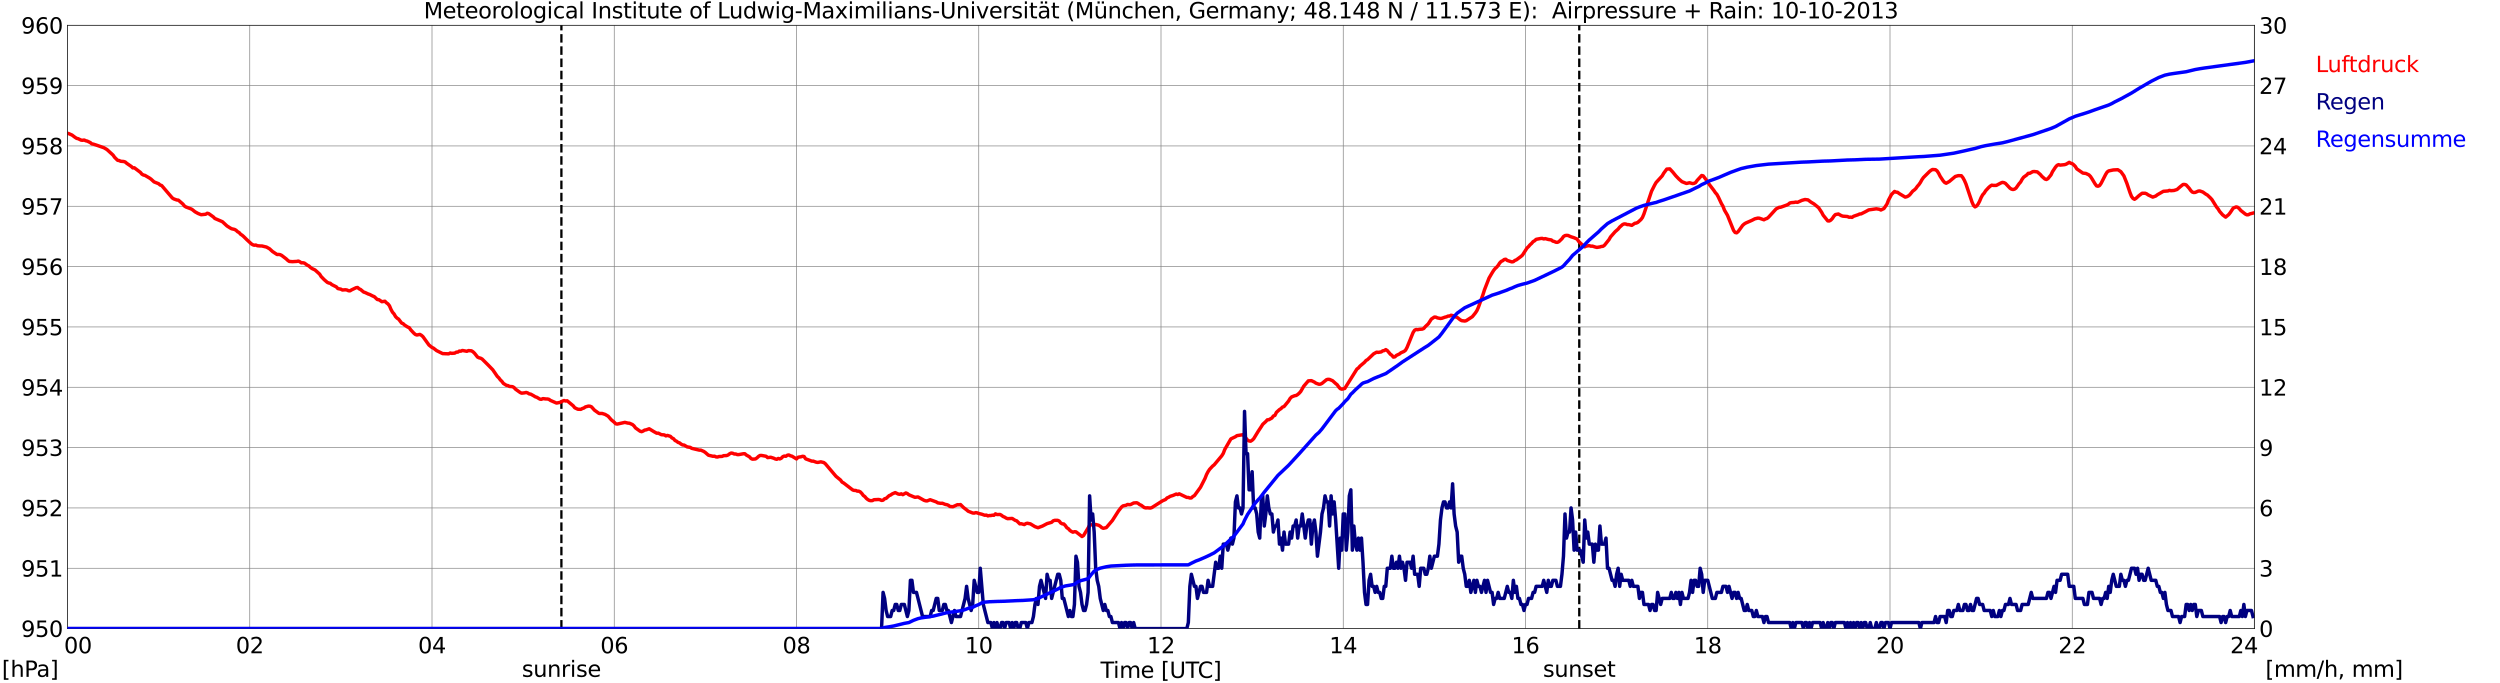 <?xml version="1.0" encoding="utf-8" standalone="no"?>
<!DOCTYPE svg PUBLIC "-//W3C//DTD SVG 1.1//EN"
  "http://www.w3.org/Graphics/SVG/1.1/DTD/svg11.dtd">
<svg xmlns:xlink="http://www.w3.org/1999/xlink" width="1085.4pt" height="296.64pt" viewBox="0 0 1085.4 296.64" xmlns="http://www.w3.org/2000/svg" version="1.1">
 <defs>
  <style type="text/css">*{stroke-linejoin: round; stroke-linecap: butt}</style>
 </defs>
 <g id="figure_1">
  <g id="patch_1">
   <path d="M 0 296.64 
L 1085.4 296.64 
L 1085.4 0 
L 0 0 
z
" style="fill: #ffffff"/>
  </g>
  <g id="axes_1">
   <g id="patch_2">
    <path d="M 29.306 272.909 
L 978.814 272.909 
L 978.814 10.976 
L 29.306 10.976 
z
" style="fill: #ffffff"/>
   </g>
   <g id="patch_3">
    <path d="M 978.814 272.909 
L 978.814 272.909 
L 978.814 10.976 
L 978.814 10.976 
z
" clip-path="url(#p2a27052a5a)" style="fill: #d3d3d3; opacity: 0.25; stroke: #d3d3d3; stroke-linejoin: miter"/>
   </g>
   <g id="matplotlib.axis_1">
    <g id="xtick_1">
     <g id="line2d_1">
      <path d="M 29.306 272.909 
L 29.306 10.976 
" clip-path="url(#p2a27052a5a)" style="fill: none; stroke: #808080; stroke-width: 0.3; stroke-linecap: square"/>
     </g>
     <g id="line2d_2"/>
     <g id="text_1">
      <!--    00 -->
      <g transform="translate(18.733 283.627) scale(0.095 -0.095)">
       <defs>
        <path id="DejaVuSans-20" transform="scale(0.016)"/>
        <path id="DejaVuSans-30" d="M 2034 4250 
Q 1547 4250 1301 3770 
Q 1056 3291 1056 2328 
Q 1056 1369 1301 889 
Q 1547 409 2034 409 
Q 2525 409 2770 889 
Q 3016 1369 3016 2328 
Q 3016 3291 2770 3770 
Q 2525 4250 2034 4250 
z
M 2034 4750 
Q 2819 4750 3233 4129 
Q 3647 3509 3647 2328 
Q 3647 1150 3233 529 
Q 2819 -91 2034 -91 
Q 1250 -91 836 529 
Q 422 1150 422 2328 
Q 422 3509 836 4129 
Q 1250 4750 2034 4750 
z
" transform="scale(0.016)"/>
       </defs>
       <use xlink:href="#DejaVuSans-20"/>
       <use xlink:href="#DejaVuSans-20" transform="translate(31.787 0)"/>
       <use xlink:href="#DejaVuSans-20" transform="translate(63.574 0)"/>
       <use xlink:href="#DejaVuSans-30" transform="translate(95.361 0)"/>
       <use xlink:href="#DejaVuSans-30" transform="translate(158.984 0)"/>
      </g>
     </g>
    </g>
    <g id="xtick_2">
     <g id="line2d_3">
      <path d="M 108.431 272.909 
L 108.431 10.976 
" clip-path="url(#p2a27052a5a)" style="fill: none; stroke: #808080; stroke-width: 0.3; stroke-linecap: square"/>
     </g>
     <g id="line2d_4"/>
     <g id="text_2">
      <!-- 02 -->
      <g transform="translate(102.387 283.627) scale(0.095 -0.095)">
       <defs>
        <path id="DejaVuSans-32" d="M 1228 531 
L 3431 531 
L 3431 0 
L 469 0 
L 469 531 
Q 828 903 1448 1529 
Q 2069 2156 2228 2338 
Q 2531 2678 2651 2914 
Q 2772 3150 2772 3378 
Q 2772 3750 2511 3984 
Q 2250 4219 1831 4219 
Q 1534 4219 1204 4116 
Q 875 4013 500 3803 
L 500 4441 
Q 881 4594 1212 4672 
Q 1544 4750 1819 4750 
Q 2544 4750 2975 4387 
Q 3406 4025 3406 3419 
Q 3406 3131 3298 2873 
Q 3191 2616 2906 2266 
Q 2828 2175 2409 1742 
Q 1991 1309 1228 531 
z
" transform="scale(0.016)"/>
       </defs>
       <use xlink:href="#DejaVuSans-30"/>
       <use xlink:href="#DejaVuSans-32" transform="translate(63.623 0)"/>
      </g>
     </g>
    </g>
    <g id="xtick_3">
     <g id="line2d_5">
      <path d="M 187.557 272.909 
L 187.557 10.976 
" clip-path="url(#p2a27052a5a)" style="fill: none; stroke: #808080; stroke-width: 0.3; stroke-linecap: square"/>
     </g>
     <g id="line2d_6"/>
     <g id="text_3">
      <!-- 04 -->
      <g transform="translate(181.513 283.627) scale(0.095 -0.095)">
       <defs>
        <path id="DejaVuSans-34" d="M 2419 4116 
L 825 1625 
L 2419 1625 
L 2419 4116 
z
M 2253 4666 
L 3047 4666 
L 3047 1625 
L 3713 1625 
L 3713 1100 
L 3047 1100 
L 3047 0 
L 2419 0 
L 2419 1100 
L 313 1100 
L 313 1709 
L 2253 4666 
z
" transform="scale(0.016)"/>
       </defs>
       <use xlink:href="#DejaVuSans-30"/>
       <use xlink:href="#DejaVuSans-34" transform="translate(63.623 0)"/>
      </g>
     </g>
    </g>
    <g id="xtick_4">
     <g id="line2d_7">
      <path d="M 266.683 272.909 
L 266.683 10.976 
" clip-path="url(#p2a27052a5a)" style="fill: none; stroke: #808080; stroke-width: 0.3; stroke-linecap: square"/>
     </g>
     <g id="line2d_8"/>
     <g id="text_4">
      <!-- 06 -->
      <g transform="translate(260.638 283.627) scale(0.095 -0.095)">
       <defs>
        <path id="DejaVuSans-36" d="M 2113 2584 
Q 1688 2584 1439 2293 
Q 1191 2003 1191 1497 
Q 1191 994 1439 701 
Q 1688 409 2113 409 
Q 2538 409 2786 701 
Q 3034 994 3034 1497 
Q 3034 2003 2786 2293 
Q 2538 2584 2113 2584 
z
M 3366 4563 
L 3366 3988 
Q 3128 4100 2886 4159 
Q 2644 4219 2406 4219 
Q 1781 4219 1451 3797 
Q 1122 3375 1075 2522 
Q 1259 2794 1537 2939 
Q 1816 3084 2150 3084 
Q 2853 3084 3261 2657 
Q 3669 2231 3669 1497 
Q 3669 778 3244 343 
Q 2819 -91 2113 -91 
Q 1303 -91 875 529 
Q 447 1150 447 2328 
Q 447 3434 972 4092 
Q 1497 4750 2381 4750 
Q 2619 4750 2861 4703 
Q 3103 4656 3366 4563 
z
" transform="scale(0.016)"/>
       </defs>
       <use xlink:href="#DejaVuSans-30"/>
       <use xlink:href="#DejaVuSans-36" transform="translate(63.623 0)"/>
      </g>
     </g>
    </g>
    <g id="xtick_5">
     <g id="line2d_9">
      <path d="M 345.808 272.909 
L 345.808 10.976 
" clip-path="url(#p2a27052a5a)" style="fill: none; stroke: #808080; stroke-width: 0.3; stroke-linecap: square"/>
     </g>
     <g id="line2d_10"/>
     <g id="text_5">
      <!-- 08 -->
      <g transform="translate(339.764 283.627) scale(0.095 -0.095)">
       <defs>
        <path id="DejaVuSans-38" d="M 2034 2216 
Q 1584 2216 1326 1975 
Q 1069 1734 1069 1313 
Q 1069 891 1326 650 
Q 1584 409 2034 409 
Q 2484 409 2743 651 
Q 3003 894 3003 1313 
Q 3003 1734 2745 1975 
Q 2488 2216 2034 2216 
z
M 1403 2484 
Q 997 2584 770 2862 
Q 544 3141 544 3541 
Q 544 4100 942 4425 
Q 1341 4750 2034 4750 
Q 2731 4750 3128 4425 
Q 3525 4100 3525 3541 
Q 3525 3141 3298 2862 
Q 3072 2584 2669 2484 
Q 3125 2378 3379 2068 
Q 3634 1759 3634 1313 
Q 3634 634 3220 271 
Q 2806 -91 2034 -91 
Q 1263 -91 848 271 
Q 434 634 434 1313 
Q 434 1759 690 2068 
Q 947 2378 1403 2484 
z
M 1172 3481 
Q 1172 3119 1398 2916 
Q 1625 2713 2034 2713 
Q 2441 2713 2670 2916 
Q 2900 3119 2900 3481 
Q 2900 3844 2670 4047 
Q 2441 4250 2034 4250 
Q 1625 4250 1398 4047 
Q 1172 3844 1172 3481 
z
" transform="scale(0.016)"/>
       </defs>
       <use xlink:href="#DejaVuSans-30"/>
       <use xlink:href="#DejaVuSans-38" transform="translate(63.623 0)"/>
      </g>
     </g>
    </g>
    <g id="xtick_6">
     <g id="line2d_11">
      <path d="M 424.934 272.909 
L 424.934 10.976 
" clip-path="url(#p2a27052a5a)" style="fill: none; stroke: #808080; stroke-width: 0.3; stroke-linecap: square"/>
     </g>
     <g id="line2d_12"/>
     <g id="text_6">
      <!-- 10 -->
      <g transform="translate(418.89 283.627) scale(0.095 -0.095)">
       <defs>
        <path id="DejaVuSans-31" d="M 794 531 
L 1825 531 
L 1825 4091 
L 703 3866 
L 703 4441 
L 1819 4666 
L 2450 4666 
L 2450 531 
L 3481 531 
L 3481 0 
L 794 0 
L 794 531 
z
" transform="scale(0.016)"/>
       </defs>
       <use xlink:href="#DejaVuSans-31"/>
       <use xlink:href="#DejaVuSans-30" transform="translate(63.623 0)"/>
      </g>
     </g>
    </g>
    <g id="xtick_7">
     <g id="line2d_13">
      <path d="M 504.06 272.909 
L 504.06 10.976 
" clip-path="url(#p2a27052a5a)" style="fill: none; stroke: #808080; stroke-width: 0.3; stroke-linecap: square"/>
     </g>
     <g id="line2d_14"/>
     <g id="text_7">
      <!-- 12 -->
      <g transform="translate(498.015 283.627) scale(0.095 -0.095)">
       <use xlink:href="#DejaVuSans-31"/>
       <use xlink:href="#DejaVuSans-32" transform="translate(63.623 0)"/>
      </g>
     </g>
    </g>
    <g id="xtick_8">
     <g id="line2d_15">
      <path d="M 583.185 272.909 
L 583.185 10.976 
" clip-path="url(#p2a27052a5a)" style="fill: none; stroke: #808080; stroke-width: 0.3; stroke-linecap: square"/>
     </g>
     <g id="line2d_16"/>
     <g id="text_8">
      <!-- 14 -->
      <g transform="translate(577.141 283.627) scale(0.095 -0.095)">
       <use xlink:href="#DejaVuSans-31"/>
       <use xlink:href="#DejaVuSans-34" transform="translate(63.623 0)"/>
      </g>
     </g>
    </g>
    <g id="xtick_9">
     <g id="line2d_17">
      <path d="M 662.311 272.909 
L 662.311 10.976 
" clip-path="url(#p2a27052a5a)" style="fill: none; stroke: #808080; stroke-width: 0.3; stroke-linecap: square"/>
     </g>
     <g id="line2d_18"/>
     <g id="text_9">
      <!-- 16 -->
      <g transform="translate(656.267 283.627) scale(0.095 -0.095)">
       <use xlink:href="#DejaVuSans-31"/>
       <use xlink:href="#DejaVuSans-36" transform="translate(63.623 0)"/>
      </g>
     </g>
    </g>
    <g id="xtick_10">
     <g id="line2d_19">
      <path d="M 741.437 272.909 
L 741.437 10.976 
" clip-path="url(#p2a27052a5a)" style="fill: none; stroke: #808080; stroke-width: 0.3; stroke-linecap: square"/>
     </g>
     <g id="line2d_20"/>
     <g id="text_10">
      <!-- 18 -->
      <g transform="translate(735.392 283.627) scale(0.095 -0.095)">
       <use xlink:href="#DejaVuSans-31"/>
       <use xlink:href="#DejaVuSans-38" transform="translate(63.623 0)"/>
      </g>
     </g>
    </g>
    <g id="xtick_11">
     <g id="line2d_21">
      <path d="M 820.562 272.909 
L 820.562 10.976 
" clip-path="url(#p2a27052a5a)" style="fill: none; stroke: #808080; stroke-width: 0.3; stroke-linecap: square"/>
     </g>
     <g id="line2d_22"/>
     <g id="text_11">
      <!-- 20 -->
      <g transform="translate(814.518 283.627) scale(0.095 -0.095)">
       <use xlink:href="#DejaVuSans-32"/>
       <use xlink:href="#DejaVuSans-30" transform="translate(63.623 0)"/>
      </g>
     </g>
    </g>
    <g id="xtick_12">
     <g id="line2d_23">
      <path d="M 899.688 272.909 
L 899.688 10.976 
" clip-path="url(#p2a27052a5a)" style="fill: none; stroke: #808080; stroke-width: 0.3; stroke-linecap: square"/>
     </g>
     <g id="line2d_24"/>
     <g id="text_12">
      <!-- 22 -->
      <g transform="translate(893.644 283.627) scale(0.095 -0.095)">
       <use xlink:href="#DejaVuSans-32"/>
       <use xlink:href="#DejaVuSans-32" transform="translate(63.623 0)"/>
      </g>
     </g>
    </g>
    <g id="xtick_13">
     <g id="line2d_25">
      <path d="M 978.814 272.909 
L 978.814 10.976 
" clip-path="url(#p2a27052a5a)" style="fill: none; stroke: #808080; stroke-width: 0.3; stroke-linecap: square"/>
     </g>
     <g id="line2d_26"/>
     <g id="text_13">
      <!-- 24    -->
      <g transform="translate(968.241 283.627) scale(0.095 -0.095)">
       <use xlink:href="#DejaVuSans-32"/>
       <use xlink:href="#DejaVuSans-34" transform="translate(63.623 0)"/>
       <use xlink:href="#DejaVuSans-20" transform="translate(127.246 0)"/>
       <use xlink:href="#DejaVuSans-20" transform="translate(159.033 0)"/>
       <use xlink:href="#DejaVuSans-20" transform="translate(190.82 0)"/>
      </g>
     </g>
    </g>
    <g id="text_14">
     <!-- Time [UTC] -->
     <g transform="translate(477.806 294.322) scale(0.095 -0.095)">
      <defs>
       <path id="DejaVuSans-54" d="M -19 4666 
L 3928 4666 
L 3928 4134 
L 2272 4134 
L 2272 0 
L 1638 0 
L 1638 4134 
L -19 4134 
L -19 4666 
z
" transform="scale(0.016)"/>
       <path id="DejaVuSans-69" d="M 603 3500 
L 1178 3500 
L 1178 0 
L 603 0 
L 603 3500 
z
M 603 4863 
L 1178 4863 
L 1178 4134 
L 603 4134 
L 603 4863 
z
" transform="scale(0.016)"/>
       <path id="DejaVuSans-6d" d="M 3328 2828 
Q 3544 3216 3844 3400 
Q 4144 3584 4550 3584 
Q 5097 3584 5394 3201 
Q 5691 2819 5691 2113 
L 5691 0 
L 5113 0 
L 5113 2094 
Q 5113 2597 4934 2840 
Q 4756 3084 4391 3084 
Q 3944 3084 3684 2787 
Q 3425 2491 3425 1978 
L 3425 0 
L 2847 0 
L 2847 2094 
Q 2847 2600 2669 2842 
Q 2491 3084 2119 3084 
Q 1678 3084 1418 2786 
Q 1159 2488 1159 1978 
L 1159 0 
L 581 0 
L 581 3500 
L 1159 3500 
L 1159 2956 
Q 1356 3278 1631 3431 
Q 1906 3584 2284 3584 
Q 2666 3584 2933 3390 
Q 3200 3197 3328 2828 
z
" transform="scale(0.016)"/>
       <path id="DejaVuSans-65" d="M 3597 1894 
L 3597 1613 
L 953 1613 
Q 991 1019 1311 708 
Q 1631 397 2203 397 
Q 2534 397 2845 478 
Q 3156 559 3463 722 
L 3463 178 
Q 3153 47 2828 -22 
Q 2503 -91 2169 -91 
Q 1331 -91 842 396 
Q 353 884 353 1716 
Q 353 2575 817 3079 
Q 1281 3584 2069 3584 
Q 2775 3584 3186 3129 
Q 3597 2675 3597 1894 
z
M 3022 2063 
Q 3016 2534 2758 2815 
Q 2500 3097 2075 3097 
Q 1594 3097 1305 2825 
Q 1016 2553 972 2059 
L 3022 2063 
z
" transform="scale(0.016)"/>
       <path id="DejaVuSans-5b" d="M 550 4863 
L 1875 4863 
L 1875 4416 
L 1125 4416 
L 1125 -397 
L 1875 -397 
L 1875 -844 
L 550 -844 
L 550 4863 
z
" transform="scale(0.016)"/>
       <path id="DejaVuSans-55" d="M 556 4666 
L 1191 4666 
L 1191 1831 
Q 1191 1081 1462 751 
Q 1734 422 2344 422 
Q 2950 422 3222 751 
Q 3494 1081 3494 1831 
L 3494 4666 
L 4128 4666 
L 4128 1753 
Q 4128 841 3676 375 
Q 3225 -91 2344 -91 
Q 1459 -91 1007 375 
Q 556 841 556 1753 
L 556 4666 
z
" transform="scale(0.016)"/>
       <path id="DejaVuSans-43" d="M 4122 4306 
L 4122 3641 
Q 3803 3938 3442 4084 
Q 3081 4231 2675 4231 
Q 1875 4231 1450 3742 
Q 1025 3253 1025 2328 
Q 1025 1406 1450 917 
Q 1875 428 2675 428 
Q 3081 428 3442 575 
Q 3803 722 4122 1019 
L 4122 359 
Q 3791 134 3420 21 
Q 3050 -91 2638 -91 
Q 1578 -91 968 557 
Q 359 1206 359 2328 
Q 359 3453 968 4101 
Q 1578 4750 2638 4750 
Q 3056 4750 3426 4639 
Q 3797 4528 4122 4306 
z
" transform="scale(0.016)"/>
       <path id="DejaVuSans-5d" d="M 1947 4863 
L 1947 -844 
L 622 -844 
L 622 -397 
L 1369 -397 
L 1369 4416 
L 622 4416 
L 622 4863 
L 1947 4863 
z
" transform="scale(0.016)"/>
      </defs>
      <use xlink:href="#DejaVuSans-54"/>
      <use xlink:href="#DejaVuSans-69" transform="translate(57.959 0)"/>
      <use xlink:href="#DejaVuSans-6d" transform="translate(85.742 0)"/>
      <use xlink:href="#DejaVuSans-65" transform="translate(183.154 0)"/>
      <use xlink:href="#DejaVuSans-20" transform="translate(244.678 0)"/>
      <use xlink:href="#DejaVuSans-5b" transform="translate(276.465 0)"/>
      <use xlink:href="#DejaVuSans-55" transform="translate(315.479 0)"/>
      <use xlink:href="#DejaVuSans-54" transform="translate(388.672 0)"/>
      <use xlink:href="#DejaVuSans-43" transform="translate(443.881 0)"/>
      <use xlink:href="#DejaVuSans-5d" transform="translate(513.705 0)"/>
     </g>
    </g>
   </g>
   <g id="matplotlib.axis_2">
    <g id="ytick_1">
     <g id="line2d_27">
      <path d="M 29.306 272.909 
L 978.814 272.909 
" clip-path="url(#p2a27052a5a)" style="fill: none; stroke: #808080; stroke-width: 0.3; stroke-linecap: square"/>
     </g>
     <g id="line2d_28"/>
     <g id="text_15">
      <!-- 950 -->
      <g transform="translate(9.173 276.518) scale(0.095 -0.095)">
       <defs>
        <path id="DejaVuSans-39" d="M 703 97 
L 703 672 
Q 941 559 1184 500 
Q 1428 441 1663 441 
Q 2288 441 2617 861 
Q 2947 1281 2994 2138 
Q 2813 1869 2534 1725 
Q 2256 1581 1919 1581 
Q 1219 1581 811 2004 
Q 403 2428 403 3163 
Q 403 3881 828 4315 
Q 1253 4750 1959 4750 
Q 2769 4750 3195 4129 
Q 3622 3509 3622 2328 
Q 3622 1225 3098 567 
Q 2575 -91 1691 -91 
Q 1453 -91 1209 -44 
Q 966 3 703 97 
z
M 1959 2075 
Q 2384 2075 2632 2365 
Q 2881 2656 2881 3163 
Q 2881 3666 2632 3958 
Q 2384 4250 1959 4250 
Q 1534 4250 1286 3958 
Q 1038 3666 1038 3163 
Q 1038 2656 1286 2365 
Q 1534 2075 1959 2075 
z
" transform="scale(0.016)"/>
        <path id="DejaVuSans-35" d="M 691 4666 
L 3169 4666 
L 3169 4134 
L 1269 4134 
L 1269 2991 
Q 1406 3038 1543 3061 
Q 1681 3084 1819 3084 
Q 2600 3084 3056 2656 
Q 3513 2228 3513 1497 
Q 3513 744 3044 326 
Q 2575 -91 1722 -91 
Q 1428 -91 1123 -41 
Q 819 9 494 109 
L 494 744 
Q 775 591 1075 516 
Q 1375 441 1709 441 
Q 2250 441 2565 725 
Q 2881 1009 2881 1497 
Q 2881 1984 2565 2268 
Q 2250 2553 1709 2553 
Q 1456 2553 1204 2497 
Q 953 2441 691 2322 
L 691 4666 
z
" transform="scale(0.016)"/>
       </defs>
       <use xlink:href="#DejaVuSans-39"/>
       <use xlink:href="#DejaVuSans-35" transform="translate(63.623 0)"/>
       <use xlink:href="#DejaVuSans-30" transform="translate(127.246 0)"/>
      </g>
     </g>
    </g>
    <g id="ytick_2">
     <g id="line2d_29">
      <path d="M 29.306 246.715 
L 978.814 246.715 
" clip-path="url(#p2a27052a5a)" style="fill: none; stroke: #808080; stroke-width: 0.3; stroke-linecap: square"/>
     </g>
     <g id="line2d_30"/>
     <g id="text_16">
      <!-- 951 -->
      <g transform="translate(9.173 250.325) scale(0.095 -0.095)">
       <use xlink:href="#DejaVuSans-39"/>
       <use xlink:href="#DejaVuSans-35" transform="translate(63.623 0)"/>
       <use xlink:href="#DejaVuSans-31" transform="translate(127.246 0)"/>
      </g>
     </g>
    </g>
    <g id="ytick_3">
     <g id="line2d_31">
      <path d="M 29.306 220.522 
L 978.814 220.522 
" clip-path="url(#p2a27052a5a)" style="fill: none; stroke: #808080; stroke-width: 0.3; stroke-linecap: square"/>
     </g>
     <g id="line2d_32"/>
     <g id="text_17">
      <!-- 952 -->
      <g transform="translate(9.173 224.131) scale(0.095 -0.095)">
       <use xlink:href="#DejaVuSans-39"/>
       <use xlink:href="#DejaVuSans-35" transform="translate(63.623 0)"/>
       <use xlink:href="#DejaVuSans-32" transform="translate(127.246 0)"/>
      </g>
     </g>
    </g>
    <g id="ytick_4">
     <g id="line2d_33">
      <path d="M 29.306 194.329 
L 978.814 194.329 
" clip-path="url(#p2a27052a5a)" style="fill: none; stroke: #808080; stroke-width: 0.3; stroke-linecap: square"/>
     </g>
     <g id="line2d_34"/>
     <g id="text_18">
      <!-- 953 -->
      <g transform="translate(9.173 197.938) scale(0.095 -0.095)">
       <defs>
        <path id="DejaVuSans-33" d="M 2597 2516 
Q 3050 2419 3304 2112 
Q 3559 1806 3559 1356 
Q 3559 666 3084 287 
Q 2609 -91 1734 -91 
Q 1441 -91 1130 -33 
Q 819 25 488 141 
L 488 750 
Q 750 597 1062 519 
Q 1375 441 1716 441 
Q 2309 441 2620 675 
Q 2931 909 2931 1356 
Q 2931 1769 2642 2001 
Q 2353 2234 1838 2234 
L 1294 2234 
L 1294 2753 
L 1863 2753 
Q 2328 2753 2575 2939 
Q 2822 3125 2822 3475 
Q 2822 3834 2567 4026 
Q 2313 4219 1838 4219 
Q 1578 4219 1281 4162 
Q 984 4106 628 3988 
L 628 4550 
Q 988 4650 1302 4700 
Q 1616 4750 1894 4750 
Q 2613 4750 3031 4423 
Q 3450 4097 3450 3541 
Q 3450 3153 3228 2886 
Q 3006 2619 2597 2516 
z
" transform="scale(0.016)"/>
       </defs>
       <use xlink:href="#DejaVuSans-39"/>
       <use xlink:href="#DejaVuSans-35" transform="translate(63.623 0)"/>
       <use xlink:href="#DejaVuSans-33" transform="translate(127.246 0)"/>
      </g>
     </g>
    </g>
    <g id="ytick_5">
     <g id="line2d_35">
      <path d="M 29.306 168.136 
L 978.814 168.136 
" clip-path="url(#p2a27052a5a)" style="fill: none; stroke: #808080; stroke-width: 0.3; stroke-linecap: square"/>
     </g>
     <g id="line2d_36"/>
     <g id="text_19">
      <!-- 954 -->
      <g transform="translate(9.173 171.745) scale(0.095 -0.095)">
       <use xlink:href="#DejaVuSans-39"/>
       <use xlink:href="#DejaVuSans-35" transform="translate(63.623 0)"/>
       <use xlink:href="#DejaVuSans-34" transform="translate(127.246 0)"/>
      </g>
     </g>
    </g>
    <g id="ytick_6">
     <g id="line2d_37">
      <path d="M 29.306 141.942 
L 978.814 141.942 
" clip-path="url(#p2a27052a5a)" style="fill: none; stroke: #808080; stroke-width: 0.3; stroke-linecap: square"/>
     </g>
     <g id="line2d_38"/>
     <g id="text_20">
      <!-- 955 -->
      <g transform="translate(9.173 145.551) scale(0.095 -0.095)">
       <use xlink:href="#DejaVuSans-39"/>
       <use xlink:href="#DejaVuSans-35" transform="translate(63.623 0)"/>
       <use xlink:href="#DejaVuSans-35" transform="translate(127.246 0)"/>
      </g>
     </g>
    </g>
    <g id="ytick_7">
     <g id="line2d_39">
      <path d="M 29.306 115.749 
L 978.814 115.749 
" clip-path="url(#p2a27052a5a)" style="fill: none; stroke: #808080; stroke-width: 0.3; stroke-linecap: square"/>
     </g>
     <g id="line2d_40"/>
     <g id="text_21">
      <!-- 956 -->
      <g transform="translate(9.173 119.358) scale(0.095 -0.095)">
       <use xlink:href="#DejaVuSans-39"/>
       <use xlink:href="#DejaVuSans-35" transform="translate(63.623 0)"/>
       <use xlink:href="#DejaVuSans-36" transform="translate(127.246 0)"/>
      </g>
     </g>
    </g>
    <g id="ytick_8">
     <g id="line2d_41">
      <path d="M 29.306 89.556 
L 978.814 89.556 
" clip-path="url(#p2a27052a5a)" style="fill: none; stroke: #808080; stroke-width: 0.3; stroke-linecap: square"/>
     </g>
     <g id="line2d_42"/>
     <g id="text_22">
      <!-- 957 -->
      <g transform="translate(9.173 93.165) scale(0.095 -0.095)">
       <defs>
        <path id="DejaVuSans-37" d="M 525 4666 
L 3525 4666 
L 3525 4397 
L 1831 0 
L 1172 0 
L 2766 4134 
L 525 4134 
L 525 4666 
z
" transform="scale(0.016)"/>
       </defs>
       <use xlink:href="#DejaVuSans-39"/>
       <use xlink:href="#DejaVuSans-35" transform="translate(63.623 0)"/>
       <use xlink:href="#DejaVuSans-37" transform="translate(127.246 0)"/>
      </g>
     </g>
    </g>
    <g id="ytick_9">
     <g id="line2d_43">
      <path d="M 29.306 63.362 
L 978.814 63.362 
" clip-path="url(#p2a27052a5a)" style="fill: none; stroke: #808080; stroke-width: 0.3; stroke-linecap: square"/>
     </g>
     <g id="line2d_44"/>
     <g id="text_23">
      <!-- 958 -->
      <g transform="translate(9.173 66.972) scale(0.095 -0.095)">
       <use xlink:href="#DejaVuSans-39"/>
       <use xlink:href="#DejaVuSans-35" transform="translate(63.623 0)"/>
       <use xlink:href="#DejaVuSans-38" transform="translate(127.246 0)"/>
      </g>
     </g>
    </g>
    <g id="ytick_10">
     <g id="line2d_45">
      <path d="M 29.306 37.169 
L 978.814 37.169 
" clip-path="url(#p2a27052a5a)" style="fill: none; stroke: #808080; stroke-width: 0.3; stroke-linecap: square"/>
     </g>
     <g id="line2d_46"/>
     <g id="text_24">
      <!-- 959 -->
      <g transform="translate(9.173 40.778) scale(0.095 -0.095)">
       <use xlink:href="#DejaVuSans-39"/>
       <use xlink:href="#DejaVuSans-35" transform="translate(63.623 0)"/>
       <use xlink:href="#DejaVuSans-39" transform="translate(127.246 0)"/>
      </g>
     </g>
    </g>
    <g id="ytick_11">
     <g id="line2d_47">
      <path d="M 29.306 10.976 
L 978.814 10.976 
" clip-path="url(#p2a27052a5a)" style="fill: none; stroke: #808080; stroke-width: 0.3; stroke-linecap: square"/>
     </g>
     <g id="line2d_48"/>
     <g id="text_25">
      <!-- 960 -->
      <g transform="translate(9.173 14.585) scale(0.095 -0.095)">
       <use xlink:href="#DejaVuSans-39"/>
       <use xlink:href="#DejaVuSans-36" transform="translate(63.623 0)"/>
       <use xlink:href="#DejaVuSans-30" transform="translate(127.246 0)"/>
      </g>
     </g>
    </g>
   </g>
   <g id="line2d_49">
    <path d="M 243.736 272.909 
L 243.736 10.976 
" clip-path="url(#p2a27052a5a)" style="fill: none; stroke-dasharray: 3.7,1.6; stroke-dashoffset: 0; stroke: #000000"/>
   </g>
   <g id="line2d_50">
    <path d="M 685.653 272.909 
L 685.653 10.976 
" clip-path="url(#p2a27052a5a)" style="fill: none; stroke-dasharray: 3.7,1.6; stroke-dashoffset: 0; stroke: #000000"/>
   </g>
   <g id="line2d_51">
    <path d="M 29.306 57.862 
L 29.965 58.058 
L 31.284 58.648 
L 32.603 59.643 
L 33.262 60.062 
L 33.921 60.219 
L 35.24 60.848 
L 35.9 60.9 
L 36.559 60.795 
L 37.218 61.11 
L 37.878 61.267 
L 39.197 61.895 
L 39.856 62.472 
L 40.515 62.577 
L 41.834 62.996 
L 45.131 64.148 
L 46.45 64.934 
L 49.087 67.344 
L 49.747 68.287 
L 51.065 69.596 
L 51.725 69.701 
L 52.384 70.015 
L 53.703 70.12 
L 54.362 70.33 
L 55.022 70.906 
L 57 72.268 
L 57.659 72.897 
L 58.319 72.844 
L 60.956 74.835 
L 61.615 75.621 
L 62.275 75.987 
L 62.934 76.145 
L 64.912 77.297 
L 65.572 77.769 
L 66.89 78.974 
L 68.209 79.497 
L 68.869 79.759 
L 69.528 80.336 
L 70.187 80.545 
L 74.803 85.941 
L 75.462 86.36 
L 76.781 86.832 
L 77.441 86.884 
L 78.759 88.036 
L 79.419 88.613 
L 80.078 89.451 
L 80.737 89.87 
L 82.716 90.603 
L 83.375 90.918 
L 84.694 91.965 
L 86.013 92.699 
L 87.331 93.223 
L 89.309 93.013 
L 89.969 92.594 
L 90.628 92.751 
L 91.947 93.694 
L 92.606 94.166 
L 93.266 94.847 
L 96.563 96.261 
L 98.541 98.095 
L 99.86 98.933 
L 100.519 99.3 
L 101.838 99.614 
L 102.497 99.981 
L 103.156 100.609 
L 103.816 100.976 
L 104.475 101.709 
L 105.135 102.128 
L 105.794 102.705 
L 107.113 104.014 
L 109.091 105.848 
L 109.75 106.267 
L 110.41 106.476 
L 111.069 106.372 
L 111.728 106.686 
L 113.047 106.791 
L 113.707 106.791 
L 115.025 107.105 
L 115.685 107.262 
L 117.003 107.996 
L 118.322 109.201 
L 120.3 110.51 
L 120.96 110.458 
L 121.619 110.563 
L 122.278 110.877 
L 124.257 112.396 
L 124.916 113.025 
L 125.575 113.496 
L 126.894 113.601 
L 128.872 113.496 
L 129.532 113.339 
L 130.191 113.653 
L 130.85 114.125 
L 131.51 114.073 
L 132.169 114.23 
L 133.488 115.173 
L 134.147 115.487 
L 134.807 116.116 
L 135.466 116.587 
L 136.785 117.216 
L 138.763 118.997 
L 139.422 120.045 
L 140.741 121.407 
L 142.06 122.559 
L 142.719 122.874 
L 143.379 122.978 
L 144.038 123.555 
L 146.016 124.55 
L 146.676 125.283 
L 147.994 125.545 
L 148.654 125.912 
L 149.972 125.807 
L 150.632 125.912 
L 151.291 126.226 
L 151.951 126.279 
L 152.61 125.86 
L 153.929 125.231 
L 154.588 124.917 
L 155.247 124.812 
L 155.907 125.388 
L 156.566 125.702 
L 157.885 126.803 
L 158.544 127.012 
L 159.863 127.641 
L 160.523 127.85 
L 161.841 128.531 
L 162.501 128.793 
L 163.819 130.05 
L 164.479 130.103 
L 165.798 130.993 
L 167.116 130.784 
L 167.776 131.465 
L 168.435 131.936 
L 169.094 132.775 
L 169.754 134.346 
L 170.413 135.551 
L 171.073 136.284 
L 171.732 137.437 
L 172.391 138.118 
L 173.051 138.537 
L 174.37 140.266 
L 175.029 140.528 
L 175.688 141.156 
L 177.007 141.995 
L 177.666 142.257 
L 178.326 143.2 
L 179.645 144.614 
L 180.304 145.19 
L 180.963 145.452 
L 182.282 145.19 
L 182.941 145.557 
L 183.601 146.133 
L 186.238 149.8 
L 187.557 150.848 
L 188.217 151.162 
L 189.535 152.21 
L 192.173 153.52 
L 194.81 153.624 
L 195.47 153.258 
L 196.129 153.415 
L 197.448 153.31 
L 198.107 152.891 
L 198.767 152.891 
L 199.426 152.42 
L 200.085 152.472 
L 200.745 152.158 
L 202.723 152.524 
L 203.382 152.21 
L 204.701 152.315 
L 205.36 152.734 
L 206.02 153.363 
L 207.339 155.039 
L 207.998 155.353 
L 208.657 155.51 
L 209.317 155.877 
L 211.954 158.496 
L 213.932 160.539 
L 215.91 163.421 
L 216.57 164.049 
L 217.229 164.94 
L 217.889 165.569 
L 218.548 166.459 
L 219.867 167.297 
L 220.526 167.402 
L 221.186 167.769 
L 222.504 167.874 
L 223.164 168.24 
L 223.823 168.974 
L 225.142 169.917 
L 225.801 170.388 
L 226.461 170.702 
L 227.779 170.545 
L 228.439 170.388 
L 229.098 170.598 
L 229.757 171.017 
L 230.417 171.122 
L 231.736 171.855 
L 232.395 172.274 
L 233.054 172.484 
L 234.373 173.269 
L 235.033 173.374 
L 235.692 173.06 
L 237.011 173.217 
L 237.67 173.217 
L 238.329 173.374 
L 238.989 173.846 
L 241.626 174.998 
L 242.945 174.736 
L 243.604 174.527 
L 244.264 174.108 
L 244.923 173.898 
L 245.583 174.108 
L 246.242 174.003 
L 248.88 176.203 
L 249.539 177.041 
L 250.858 177.67 
L 252.176 177.722 
L 252.836 177.356 
L 253.495 177.146 
L 254.155 176.675 
L 255.473 176.308 
L 256.133 176.36 
L 256.792 176.622 
L 258.111 178.089 
L 260.089 179.503 
L 261.408 179.503 
L 262.726 179.923 
L 264.045 180.708 
L 265.364 182.228 
L 266.683 183.328 
L 267.342 184.009 
L 268.002 184.113 
L 271.298 183.38 
L 272.617 183.694 
L 273.277 183.747 
L 274.595 184.323 
L 275.255 184.899 
L 275.914 185.79 
L 277.233 186.733 
L 277.892 187.204 
L 278.552 187.414 
L 279.211 187.152 
L 279.87 186.733 
L 280.53 186.628 
L 281.849 186.157 
L 283.827 187.361 
L 285.145 188.095 
L 285.805 188.042 
L 287.124 188.723 
L 288.442 188.828 
L 289.102 189.247 
L 289.761 189.038 
L 291.08 189.457 
L 291.739 190.138 
L 292.399 190.452 
L 293.058 191.238 
L 293.717 191.552 
L 294.377 192.076 
L 295.036 192.286 
L 295.696 192.81 
L 296.355 193.176 
L 297.014 193.229 
L 298.333 194.015 
L 299.652 194.224 
L 300.311 194.643 
L 303.608 195.429 
L 304.267 195.429 
L 305.586 196.005 
L 306.246 196.477 
L 307.564 197.629 
L 309.543 198.101 
L 310.202 198.048 
L 310.861 198.363 
L 311.521 198.415 
L 312.18 198.205 
L 313.499 198.153 
L 314.158 197.839 
L 315.477 197.786 
L 316.136 197.524 
L 316.796 197.001 
L 317.455 196.686 
L 318.114 196.791 
L 318.774 197.105 
L 319.433 197.105 
L 320.093 197.367 
L 320.752 197.367 
L 322.73 197.001 
L 323.39 197.001 
L 324.049 197.577 
L 325.368 198.31 
L 326.027 199.044 
L 326.686 199.358 
L 328.005 199.253 
L 328.665 198.782 
L 329.324 198.153 
L 329.983 197.734 
L 330.643 197.734 
L 332.621 198.101 
L 333.28 198.677 
L 334.599 198.52 
L 335.918 198.939 
L 336.577 199.253 
L 337.236 199.41 
L 337.896 199.044 
L 338.555 199.253 
L 339.215 198.939 
L 339.874 198.258 
L 340.533 197.996 
L 341.193 198.101 
L 341.852 197.629 
L 342.512 197.524 
L 343.171 197.891 
L 343.83 198.048 
L 345.808 199.253 
L 346.468 198.52 
L 347.787 198.31 
L 348.446 198.101 
L 349.105 198.205 
L 349.765 199.201 
L 351.743 199.934 
L 352.402 200.196 
L 353.062 200.196 
L 354.38 200.668 
L 355.04 200.772 
L 356.359 200.51 
L 357.677 200.825 
L 358.337 201.349 
L 362.952 206.797 
L 364.93 208.421 
L 365.59 209.311 
L 366.249 209.678 
L 370.206 212.717 
L 370.865 212.926 
L 371.524 212.926 
L 372.184 213.24 
L 372.843 213.24 
L 373.502 213.555 
L 374.162 214.236 
L 374.821 215.126 
L 375.481 215.598 
L 376.14 216.384 
L 376.799 216.907 
L 377.459 217.274 
L 378.118 217.379 
L 378.777 217.327 
L 379.437 216.96 
L 381.415 216.855 
L 382.074 216.96 
L 382.734 217.274 
L 383.393 217.169 
L 384.053 216.541 
L 384.712 216.384 
L 386.031 215.179 
L 386.69 214.917 
L 387.349 214.445 
L 388.668 213.869 
L 389.987 214.498 
L 390.646 214.602 
L 391.306 214.393 
L 391.965 214.76 
L 393.284 214.026 
L 393.943 214.288 
L 394.603 214.812 
L 396.581 215.65 
L 397.24 215.912 
L 398.559 215.755 
L 401.196 217.222 
L 401.856 217.431 
L 402.515 217.484 
L 403.834 216.96 
L 406.471 217.903 
L 407.131 218.322 
L 408.45 218.531 
L 409.109 218.479 
L 410.428 219.003 
L 411.087 219.108 
L 411.746 219.37 
L 412.406 219.894 
L 413.725 219.998 
L 415.703 219.108 
L 416.362 219.16 
L 417.022 219.055 
L 418.34 220.365 
L 419.659 221.36 
L 420.318 221.937 
L 422.297 222.722 
L 422.956 222.775 
L 423.615 222.565 
L 424.275 222.67 
L 424.934 222.932 
L 426.253 223.246 
L 427.572 223.718 
L 428.231 223.613 
L 428.89 223.98 
L 429.55 223.823 
L 430.209 223.823 
L 430.869 223.665 
L 431.528 223.718 
L 432.187 223.089 
L 432.847 223.403 
L 434.165 223.351 
L 434.825 223.718 
L 435.484 224.242 
L 436.144 224.504 
L 436.803 224.923 
L 437.462 225.185 
L 439.44 225.08 
L 440.759 225.918 
L 441.419 226.128 
L 442.737 227.437 
L 443.397 227.385 
L 444.716 227.752 
L 445.375 227.332 
L 446.034 227.175 
L 447.353 227.437 
L 449.331 228.642 
L 450.65 229.114 
L 452.628 228.38 
L 454.606 227.332 
L 456.584 226.756 
L 457.244 226.128 
L 457.903 225.918 
L 459.222 225.918 
L 459.881 226.232 
L 460.541 227.071 
L 461.2 227.437 
L 461.859 227.49 
L 462.519 228.171 
L 463.178 229.114 
L 463.838 229.533 
L 464.497 230.266 
L 465.156 230.738 
L 465.816 231.052 
L 466.475 230.842 
L 467.134 230.895 
L 469.772 232.938 
L 470.431 232.519 
L 473.069 228.118 
L 473.728 227.856 
L 475.047 227.856 
L 475.706 227.699 
L 477.025 228.066 
L 477.685 228.485 
L 478.344 229.061 
L 479.003 229.376 
L 480.322 229.061 
L 482.96 225.97 
L 485.597 221.832 
L 486.916 220.155 
L 487.575 219.632 
L 488.894 219.37 
L 489.553 219.003 
L 490.213 219.108 
L 490.872 219.055 
L 492.191 218.374 
L 493.51 218.27 
L 494.169 218.584 
L 494.828 219.108 
L 495.488 219.37 
L 496.807 220.365 
L 497.466 220.522 
L 498.125 220.47 
L 499.444 220.575 
L 500.103 220.365 
L 504.719 217.431 
L 506.038 216.855 
L 506.697 216.174 
L 507.357 215.912 
L 508.016 215.493 
L 509.335 215.074 
L 510.654 214.498 
L 511.313 214.707 
L 511.972 214.393 
L 515.269 215.965 
L 515.929 215.965 
L 516.588 216.226 
L 517.247 216.174 
L 517.907 215.545 
L 518.566 215.179 
L 521.204 211.564 
L 523.182 207.687 
L 523.841 206.011 
L 524.501 204.754 
L 525.16 203.758 
L 526.479 202.344 
L 527.138 201.82 
L 530.435 197.891 
L 531.094 196.843 
L 531.754 195.115 
L 534.391 190.557 
L 536.369 189.614 
L 537.029 189.143 
L 539.666 188.723 
L 541.644 191.081 
L 542.304 191.448 
L 542.963 191.552 
L 543.623 191.133 
L 544.282 190.505 
L 546.26 187.257 
L 547.579 185.266 
L 548.238 184.218 
L 549.557 183.013 
L 550.216 182.28 
L 550.876 182.228 
L 552.195 181.494 
L 552.854 180.604 
L 553.513 180.342 
L 554.173 179.032 
L 555.491 177.827 
L 556.151 177.408 
L 556.81 176.727 
L 557.47 176.517 
L 559.448 174.108 
L 560.107 173.008 
L 560.766 172.326 
L 562.085 171.803 
L 562.745 171.698 
L 563.404 171.279 
L 564.063 170.702 
L 564.723 169.969 
L 566.042 167.664 
L 568.02 165.359 
L 569.338 165.254 
L 570.657 165.883 
L 571.317 166.354 
L 572.635 166.826 
L 573.295 166.774 
L 573.954 166.459 
L 575.932 164.835 
L 576.592 164.678 
L 577.251 164.73 
L 578.57 165.307 
L 579.889 166.512 
L 580.548 167.035 
L 581.207 167.978 
L 581.867 168.712 
L 582.526 168.974 
L 583.845 168.659 
L 589.12 160.225 
L 589.779 159.754 
L 590.439 158.968 
L 592.417 157.292 
L 593.076 156.506 
L 593.736 156.139 
L 596.373 153.624 
L 597.692 152.891 
L 598.351 152.996 
L 599.67 152.786 
L 600.329 152.315 
L 600.989 152.21 
L 601.648 151.791 
L 602.307 152.21 
L 603.626 153.782 
L 604.286 154.253 
L 604.945 155.039 
L 605.604 154.934 
L 606.264 154.305 
L 607.582 153.677 
L 608.242 153.153 
L 609.561 152.577 
L 610.22 152.053 
L 610.879 150.848 
L 613.517 144.352 
L 614.176 143.357 
L 614.836 143.042 
L 615.495 143.147 
L 616.154 142.99 
L 617.473 142.885 
L 618.133 142.623 
L 618.792 141.837 
L 620.111 140.58 
L 621.429 138.537 
L 622.748 137.647 
L 623.408 137.699 
L 624.067 138.013 
L 625.386 138.275 
L 626.045 138.17 
L 627.364 137.699 
L 628.023 137.542 
L 628.683 137.227 
L 629.342 137.227 
L 630.001 136.861 
L 631.32 137.175 
L 631.98 137.594 
L 632.639 137.804 
L 633.958 138.851 
L 634.617 139.218 
L 635.936 139.375 
L 636.595 139.218 
L 639.233 137.489 
L 640.552 135.865 
L 641.211 134.87 
L 641.87 133.403 
L 643.848 127.903 
L 644.508 125.807 
L 646.486 120.726 
L 647.805 118.473 
L 648.464 117.425 
L 649.123 116.587 
L 649.783 116.011 
L 650.442 115.225 
L 651.102 114.177 
L 651.761 113.496 
L 652.42 113.182 
L 653.08 112.658 
L 653.739 112.553 
L 654.399 113.077 
L 656.377 113.706 
L 657.036 113.601 
L 657.695 113.077 
L 658.355 112.815 
L 660.333 111.348 
L 660.992 110.772 
L 662.97 107.681 
L 663.63 107.053 
L 664.289 106.267 
L 664.949 105.691 
L 665.608 104.905 
L 666.267 104.538 
L 666.927 103.91 
L 668.905 103.543 
L 669.564 103.49 
L 670.224 103.752 
L 670.883 103.595 
L 672.202 103.962 
L 673.521 104.171 
L 674.18 104.695 
L 674.839 104.853 
L 675.499 105.167 
L 676.158 105.219 
L 676.817 104.905 
L 678.136 103.648 
L 678.796 102.705 
L 679.455 102.286 
L 680.114 102.181 
L 680.774 102.233 
L 682.092 102.809 
L 683.411 103.229 
L 684.73 103.805 
L 685.389 104.8 
L 686.708 106.057 
L 688.027 107.158 
L 688.686 106.843 
L 690.005 106.634 
L 690.664 106.896 
L 691.324 106.843 
L 692.643 107.262 
L 693.302 107.419 
L 694.621 107.21 
L 695.28 107 
L 695.939 106.948 
L 696.599 106.476 
L 698.577 104.014 
L 699.236 102.862 
L 701.215 100.609 
L 702.533 99.457 
L 703.193 98.619 
L 704.511 97.466 
L 705.171 97.204 
L 705.83 97.256 
L 706.49 97.518 
L 707.149 97.518 
L 708.468 97.833 
L 709.786 96.942 
L 710.446 96.837 
L 711.105 96.523 
L 712.424 95.318 
L 713.083 94.428 
L 713.743 92.856 
L 717.04 83.007 
L 718.358 80.388 
L 719.018 79.235 
L 721.655 76.354 
L 722.315 75.202 
L 723.633 73.421 
L 724.952 73.316 
L 726.271 74.73 
L 727.59 76.354 
L 728.909 77.716 
L 730.227 78.869 
L 732.205 79.655 
L 733.524 79.34 
L 734.843 79.707 
L 735.502 79.602 
L 736.162 79.288 
L 736.821 78.345 
L 738.799 76.197 
L 739.459 76.354 
L 741.437 78.974 
L 742.096 80.074 
L 744.074 82.641 
L 744.734 83.636 
L 745.393 84.369 
L 746.052 85.574 
L 747.371 88.403 
L 748.031 89.503 
L 748.69 91.232 
L 750.009 93.485 
L 752.646 100.033 
L 753.306 100.924 
L 753.965 101.081 
L 754.624 100.557 
L 756.602 97.833 
L 757.262 97.256 
L 757.921 96.837 
L 760.559 95.685 
L 761.878 95.004 
L 763.196 94.69 
L 763.856 94.742 
L 765.834 95.423 
L 766.493 95.056 
L 767.153 94.847 
L 767.812 94.323 
L 771.109 90.708 
L 772.428 90.027 
L 773.087 89.975 
L 775.725 89.032 
L 776.384 88.717 
L 777.043 88.141 
L 777.703 87.984 
L 779.021 87.879 
L 779.681 87.722 
L 780.34 87.879 
L 782.318 86.989 
L 783.637 86.622 
L 784.956 86.779 
L 786.275 87.774 
L 787.593 88.56 
L 789.572 90.184 
L 790.89 92.175 
L 791.55 93.432 
L 793.528 95.894 
L 794.187 95.947 
L 794.847 95.58 
L 795.506 94.899 
L 796.165 93.904 
L 796.825 93.17 
L 798.143 92.908 
L 799.462 93.642 
L 800.122 93.851 
L 802.1 94.008 
L 802.759 94.323 
L 803.419 94.27 
L 804.078 94.375 
L 804.737 93.904 
L 806.715 93.223 
L 807.375 92.908 
L 808.034 92.856 
L 810.012 91.861 
L 811.331 91.127 
L 814.628 90.656 
L 815.947 90.865 
L 816.606 91.18 
L 817.925 90.551 
L 819.244 88.613 
L 819.903 86.884 
L 821.222 84.422 
L 822.541 83.112 
L 823.2 83.426 
L 823.859 83.479 
L 824.519 84.003 
L 827.156 85.574 
L 827.816 85.417 
L 828.475 85.103 
L 829.134 84.579 
L 830.453 82.955 
L 831.112 82.483 
L 831.772 81.855 
L 832.431 80.912 
L 833.091 80.178 
L 833.75 79.235 
L 834.409 78.031 
L 835.069 77.088 
L 837.706 74.468 
L 838.366 73.944 
L 839.025 73.578 
L 840.344 73.682 
L 841.003 74.206 
L 841.663 75.202 
L 842.322 76.511 
L 843.641 78.502 
L 844.3 79.235 
L 844.959 79.55 
L 846.278 78.816 
L 848.916 76.616 
L 850.235 76.249 
L 851.553 76.302 
L 852.213 77.14 
L 852.872 78.345 
L 853.531 79.864 
L 856.169 87.722 
L 856.828 89.189 
L 857.488 89.818 
L 858.147 89.451 
L 858.806 88.613 
L 859.466 87.355 
L 860.125 85.784 
L 860.785 84.579 
L 861.444 83.845 
L 862.103 82.798 
L 863.422 81.383 
L 864.082 80.807 
L 864.741 80.388 
L 865.4 80.493 
L 866.719 80.493 
L 868.697 79.445 
L 869.357 79.183 
L 870.016 79.288 
L 870.675 79.602 
L 872.653 81.698 
L 873.313 82.117 
L 873.972 82.274 
L 874.632 82.117 
L 875.291 81.645 
L 876.61 79.759 
L 877.269 79.026 
L 877.929 77.821 
L 878.588 76.93 
L 879.907 75.987 
L 880.566 75.254 
L 881.225 75.254 
L 882.544 74.521 
L 883.204 74.468 
L 884.522 74.625 
L 885.841 75.778 
L 886.5 76.564 
L 887.819 77.716 
L 888.479 77.926 
L 889.138 77.559 
L 890.457 75.935 
L 891.116 74.521 
L 892.435 72.53 
L 893.094 71.797 
L 893.754 71.482 
L 894.413 71.692 
L 896.391 71.482 
L 897.051 71.273 
L 898.369 70.487 
L 899.029 70.854 
L 899.688 71.063 
L 900.347 71.587 
L 901.007 72.268 
L 901.666 73.316 
L 904.304 75.149 
L 905.622 75.306 
L 906.941 75.935 
L 907.601 76.616 
L 908.26 77.611 
L 909.579 79.812 
L 910.238 80.702 
L 910.898 80.859 
L 911.557 80.545 
L 912.216 79.602 
L 914.194 75.726 
L 914.854 74.678 
L 915.513 74.206 
L 917.491 73.787 
L 919.469 73.682 
L 920.788 74.521 
L 922.107 76.354 
L 923.426 79.655 
L 924.745 83.584 
L 925.404 85.26 
L 926.063 86.15 
L 926.723 86.517 
L 927.382 86.098 
L 928.701 84.893 
L 930.02 83.898 
L 931.338 83.898 
L 931.998 84.16 
L 932.657 84.631 
L 934.635 85.574 
L 935.954 85.103 
L 936.613 84.579 
L 939.251 83.06 
L 941.229 82.903 
L 941.888 82.641 
L 942.548 82.798 
L 943.867 82.693 
L 945.185 82.274 
L 946.504 81.121 
L 947.823 80.074 
L 948.482 80.074 
L 949.142 80.283 
L 950.46 81.75 
L 951.12 82.693 
L 951.779 83.374 
L 952.438 83.584 
L 953.098 83.531 
L 954.417 82.955 
L 955.076 82.903 
L 956.395 83.374 
L 957.714 84.317 
L 958.373 84.684 
L 959.692 85.941 
L 960.351 86.674 
L 962.329 89.87 
L 962.989 90.656 
L 963.648 91.756 
L 964.967 93.275 
L 966.285 94.27 
L 967.604 93.17 
L 968.264 92.332 
L 969.582 90.341 
L 970.901 89.818 
L 971.561 90.027 
L 972.22 90.603 
L 972.879 91.389 
L 974.857 92.961 
L 975.517 93.275 
L 976.176 93.223 
L 976.836 92.856 
L 978.154 92.524 
L 978.154 92.524 
" clip-path="url(#p2a27052a5a)" style="fill: none; stroke: #ff0000; stroke-width: 1.5; stroke-linecap: square"/>
   </g>
   <g id="patch_4">
    <path d="M 29.306 272.909 
L 29.306 10.976 
" style="fill: none; stroke: #000000; stroke-width: 0.3; stroke-linejoin: miter; stroke-linecap: square"/>
   </g>
   <g id="patch_5">
    <path d="M 29.306 272.909 
L 978.814 272.909 
" style="fill: none; stroke: #000000; stroke-width: 0.3; stroke-linejoin: miter; stroke-linecap: square"/>
   </g>
   <g id="patch_6">
    <path d="M 29.306 10.976 
L 978.814 10.976 
" style="fill: none; stroke: #000000; stroke-width: 0.3; stroke-linejoin: miter; stroke-linecap: square"/>
   </g>
   <g id="text_26">
    <!-- sunrise -->
    <g transform="translate(226.572 293.863) scale(0.095 -0.095)">
     <defs>
      <path id="DejaVuSans-73" d="M 2834 3397 
L 2834 2853 
Q 2591 2978 2328 3040 
Q 2066 3103 1784 3103 
Q 1356 3103 1142 2972 
Q 928 2841 928 2578 
Q 928 2378 1081 2264 
Q 1234 2150 1697 2047 
L 1894 2003 
Q 2506 1872 2764 1633 
Q 3022 1394 3022 966 
Q 3022 478 2636 193 
Q 2250 -91 1575 -91 
Q 1294 -91 989 -36 
Q 684 19 347 128 
L 347 722 
Q 666 556 975 473 
Q 1284 391 1588 391 
Q 1994 391 2212 530 
Q 2431 669 2431 922 
Q 2431 1156 2273 1281 
Q 2116 1406 1581 1522 
L 1381 1569 
Q 847 1681 609 1914 
Q 372 2147 372 2553 
Q 372 3047 722 3315 
Q 1072 3584 1716 3584 
Q 2034 3584 2315 3537 
Q 2597 3491 2834 3397 
z
" transform="scale(0.016)"/>
      <path id="DejaVuSans-75" d="M 544 1381 
L 544 3500 
L 1119 3500 
L 1119 1403 
Q 1119 906 1312 657 
Q 1506 409 1894 409 
Q 2359 409 2629 706 
Q 2900 1003 2900 1516 
L 2900 3500 
L 3475 3500 
L 3475 0 
L 2900 0 
L 2900 538 
Q 2691 219 2414 64 
Q 2138 -91 1772 -91 
Q 1169 -91 856 284 
Q 544 659 544 1381 
z
M 1991 3584 
L 1991 3584 
z
" transform="scale(0.016)"/>
      <path id="DejaVuSans-6e" d="M 3513 2113 
L 3513 0 
L 2938 0 
L 2938 2094 
Q 2938 2591 2744 2837 
Q 2550 3084 2163 3084 
Q 1697 3084 1428 2787 
Q 1159 2491 1159 1978 
L 1159 0 
L 581 0 
L 581 3500 
L 1159 3500 
L 1159 2956 
Q 1366 3272 1645 3428 
Q 1925 3584 2291 3584 
Q 2894 3584 3203 3211 
Q 3513 2838 3513 2113 
z
" transform="scale(0.016)"/>
      <path id="DejaVuSans-72" d="M 2631 2963 
Q 2534 3019 2420 3045 
Q 2306 3072 2169 3072 
Q 1681 3072 1420 2755 
Q 1159 2438 1159 1844 
L 1159 0 
L 581 0 
L 581 3500 
L 1159 3500 
L 1159 2956 
Q 1341 3275 1631 3429 
Q 1922 3584 2338 3584 
Q 2397 3584 2469 3576 
Q 2541 3569 2628 3553 
L 2631 2963 
z
" transform="scale(0.016)"/>
     </defs>
     <use xlink:href="#DejaVuSans-73"/>
     <use xlink:href="#DejaVuSans-75" transform="translate(52.1 0)"/>
     <use xlink:href="#DejaVuSans-6e" transform="translate(115.479 0)"/>
     <use xlink:href="#DejaVuSans-72" transform="translate(178.857 0)"/>
     <use xlink:href="#DejaVuSans-69" transform="translate(219.971 0)"/>
     <use xlink:href="#DejaVuSans-73" transform="translate(247.754 0)"/>
     <use xlink:href="#DejaVuSans-65" transform="translate(299.854 0)"/>
    </g>
   </g>
   <g id="text_27">
    <!-- sunset -->
    <g transform="translate(669.899 293.863) scale(0.095 -0.095)">
     <defs>
      <path id="DejaVuSans-74" d="M 1172 4494 
L 1172 3500 
L 2356 3500 
L 2356 3053 
L 1172 3053 
L 1172 1153 
Q 1172 725 1289 603 
Q 1406 481 1766 481 
L 2356 481 
L 2356 0 
L 1766 0 
Q 1100 0 847 248 
Q 594 497 594 1153 
L 594 3053 
L 172 3053 
L 172 3500 
L 594 3500 
L 594 4494 
L 1172 4494 
z
" transform="scale(0.016)"/>
     </defs>
     <use xlink:href="#DejaVuSans-73"/>
     <use xlink:href="#DejaVuSans-75" transform="translate(52.1 0)"/>
     <use xlink:href="#DejaVuSans-6e" transform="translate(115.479 0)"/>
     <use xlink:href="#DejaVuSans-73" transform="translate(178.857 0)"/>
     <use xlink:href="#DejaVuSans-65" transform="translate(230.957 0)"/>
     <use xlink:href="#DejaVuSans-74" transform="translate(292.48 0)"/>
    </g>
   </g>
   <g id="text_28">
    <!-- [hPa] -->
    <g transform="translate(0.821 293.863) scale(0.095 -0.095)">
     <defs>
      <path id="DejaVuSans-68" d="M 3513 2113 
L 3513 0 
L 2938 0 
L 2938 2094 
Q 2938 2591 2744 2837 
Q 2550 3084 2163 3084 
Q 1697 3084 1428 2787 
Q 1159 2491 1159 1978 
L 1159 0 
L 581 0 
L 581 4863 
L 1159 4863 
L 1159 2956 
Q 1366 3272 1645 3428 
Q 1925 3584 2291 3584 
Q 2894 3584 3203 3211 
Q 3513 2838 3513 2113 
z
" transform="scale(0.016)"/>
      <path id="DejaVuSans-50" d="M 1259 4147 
L 1259 2394 
L 2053 2394 
Q 2494 2394 2734 2622 
Q 2975 2850 2975 3272 
Q 2975 3691 2734 3919 
Q 2494 4147 2053 4147 
L 1259 4147 
z
M 628 4666 
L 2053 4666 
Q 2838 4666 3239 4311 
Q 3641 3956 3641 3272 
Q 3641 2581 3239 2228 
Q 2838 1875 2053 1875 
L 1259 1875 
L 1259 0 
L 628 0 
L 628 4666 
z
" transform="scale(0.016)"/>
      <path id="DejaVuSans-61" d="M 2194 1759 
Q 1497 1759 1228 1600 
Q 959 1441 959 1056 
Q 959 750 1161 570 
Q 1363 391 1709 391 
Q 2188 391 2477 730 
Q 2766 1069 2766 1631 
L 2766 1759 
L 2194 1759 
z
M 3341 1997 
L 3341 0 
L 2766 0 
L 2766 531 
Q 2569 213 2275 61 
Q 1981 -91 1556 -91 
Q 1019 -91 701 211 
Q 384 513 384 1019 
Q 384 1609 779 1909 
Q 1175 2209 1959 2209 
L 2766 2209 
L 2766 2266 
Q 2766 2663 2505 2880 
Q 2244 3097 1772 3097 
Q 1472 3097 1187 3025 
Q 903 2953 641 2809 
L 641 3341 
Q 956 3463 1253 3523 
Q 1550 3584 1831 3584 
Q 2591 3584 2966 3190 
Q 3341 2797 3341 1997 
z
" transform="scale(0.016)"/>
     </defs>
     <use xlink:href="#DejaVuSans-5b"/>
     <use xlink:href="#DejaVuSans-68" transform="translate(39.014 0)"/>
     <use xlink:href="#DejaVuSans-50" transform="translate(102.393 0)"/>
     <use xlink:href="#DejaVuSans-61" transform="translate(158.195 0)"/>
     <use xlink:href="#DejaVuSans-5d" transform="translate(219.475 0)"/>
    </g>
   </g>
   <g id="text_29">
    <!-- Luftdruck -->
    <g style="fill: #ff0000" transform="translate(1005.4 31.291) scale(0.095 -0.095)">
     <defs>
      <path id="DejaVuSans-4c" d="M 628 4666 
L 1259 4666 
L 1259 531 
L 3531 531 
L 3531 0 
L 628 0 
L 628 4666 
z
" transform="scale(0.016)"/>
      <path id="DejaVuSans-66" d="M 2375 4863 
L 2375 4384 
L 1825 4384 
Q 1516 4384 1395 4259 
Q 1275 4134 1275 3809 
L 1275 3500 
L 2222 3500 
L 2222 3053 
L 1275 3053 
L 1275 0 
L 697 0 
L 697 3053 
L 147 3053 
L 147 3500 
L 697 3500 
L 697 3744 
Q 697 4328 969 4595 
Q 1241 4863 1831 4863 
L 2375 4863 
z
" transform="scale(0.016)"/>
      <path id="DejaVuSans-64" d="M 2906 2969 
L 2906 4863 
L 3481 4863 
L 3481 0 
L 2906 0 
L 2906 525 
Q 2725 213 2448 61 
Q 2172 -91 1784 -91 
Q 1150 -91 751 415 
Q 353 922 353 1747 
Q 353 2572 751 3078 
Q 1150 3584 1784 3584 
Q 2172 3584 2448 3432 
Q 2725 3281 2906 2969 
z
M 947 1747 
Q 947 1113 1208 752 
Q 1469 391 1925 391 
Q 2381 391 2643 752 
Q 2906 1113 2906 1747 
Q 2906 2381 2643 2742 
Q 2381 3103 1925 3103 
Q 1469 3103 1208 2742 
Q 947 2381 947 1747 
z
" transform="scale(0.016)"/>
      <path id="DejaVuSans-63" d="M 3122 3366 
L 3122 2828 
Q 2878 2963 2633 3030 
Q 2388 3097 2138 3097 
Q 1578 3097 1268 2742 
Q 959 2388 959 1747 
Q 959 1106 1268 751 
Q 1578 397 2138 397 
Q 2388 397 2633 464 
Q 2878 531 3122 666 
L 3122 134 
Q 2881 22 2623 -34 
Q 2366 -91 2075 -91 
Q 1284 -91 818 406 
Q 353 903 353 1747 
Q 353 2603 823 3093 
Q 1294 3584 2113 3584 
Q 2378 3584 2631 3529 
Q 2884 3475 3122 3366 
z
" transform="scale(0.016)"/>
      <path id="DejaVuSans-6b" d="M 581 4863 
L 1159 4863 
L 1159 1991 
L 2875 3500 
L 3609 3500 
L 1753 1863 
L 3688 0 
L 2938 0 
L 1159 1709 
L 1159 0 
L 581 0 
L 581 4863 
z
" transform="scale(0.016)"/>
     </defs>
     <use xlink:href="#DejaVuSans-4c"/>
     <use xlink:href="#DejaVuSans-75" transform="translate(53.963 0)"/>
     <use xlink:href="#DejaVuSans-66" transform="translate(117.342 0)"/>
     <use xlink:href="#DejaVuSans-74" transform="translate(150.797 0)"/>
     <use xlink:href="#DejaVuSans-64" transform="translate(190.006 0)"/>
     <use xlink:href="#DejaVuSans-72" transform="translate(253.482 0)"/>
     <use xlink:href="#DejaVuSans-75" transform="translate(294.596 0)"/>
     <use xlink:href="#DejaVuSans-63" transform="translate(357.975 0)"/>
     <use xlink:href="#DejaVuSans-6b" transform="translate(412.955 0)"/>
    </g>
   </g>
   <g id="text_30">
    <!-- Regen -->
    <g style="fill: #000080" transform="translate(1005.4 47.531) scale(0.095 -0.095)">
     <defs>
      <path id="DejaVuSans-52" d="M 2841 2188 
Q 3044 2119 3236 1894 
Q 3428 1669 3622 1275 
L 4263 0 
L 3584 0 
L 2988 1197 
Q 2756 1666 2539 1819 
Q 2322 1972 1947 1972 
L 1259 1972 
L 1259 0 
L 628 0 
L 628 4666 
L 2053 4666 
Q 2853 4666 3247 4331 
Q 3641 3997 3641 3322 
Q 3641 2881 3436 2590 
Q 3231 2300 2841 2188 
z
M 1259 4147 
L 1259 2491 
L 2053 2491 
Q 2509 2491 2742 2702 
Q 2975 2913 2975 3322 
Q 2975 3731 2742 3939 
Q 2509 4147 2053 4147 
L 1259 4147 
z
" transform="scale(0.016)"/>
      <path id="DejaVuSans-67" d="M 2906 1791 
Q 2906 2416 2648 2759 
Q 2391 3103 1925 3103 
Q 1463 3103 1205 2759 
Q 947 2416 947 1791 
Q 947 1169 1205 825 
Q 1463 481 1925 481 
Q 2391 481 2648 825 
Q 2906 1169 2906 1791 
z
M 3481 434 
Q 3481 -459 3084 -895 
Q 2688 -1331 1869 -1331 
Q 1566 -1331 1297 -1286 
Q 1028 -1241 775 -1147 
L 775 -588 
Q 1028 -725 1275 -790 
Q 1522 -856 1778 -856 
Q 2344 -856 2625 -561 
Q 2906 -266 2906 331 
L 2906 616 
Q 2728 306 2450 153 
Q 2172 0 1784 0 
Q 1141 0 747 490 
Q 353 981 353 1791 
Q 353 2603 747 3093 
Q 1141 3584 1784 3584 
Q 2172 3584 2450 3431 
Q 2728 3278 2906 2969 
L 2906 3500 
L 3481 3500 
L 3481 434 
z
" transform="scale(0.016)"/>
     </defs>
     <use xlink:href="#DejaVuSans-52"/>
     <use xlink:href="#DejaVuSans-65" transform="translate(64.982 0)"/>
     <use xlink:href="#DejaVuSans-67" transform="translate(126.506 0)"/>
     <use xlink:href="#DejaVuSans-65" transform="translate(189.982 0)"/>
     <use xlink:href="#DejaVuSans-6e" transform="translate(251.506 0)"/>
    </g>
   </g>
   <g id="text_31">
    <!-- Regensumme -->
    <g style="fill: #0000ff" transform="translate(1005.4 63.771) scale(0.095 -0.095)">
     <use xlink:href="#DejaVuSans-52"/>
     <use xlink:href="#DejaVuSans-65" transform="translate(64.982 0)"/>
     <use xlink:href="#DejaVuSans-67" transform="translate(126.506 0)"/>
     <use xlink:href="#DejaVuSans-65" transform="translate(189.982 0)"/>
     <use xlink:href="#DejaVuSans-6e" transform="translate(251.506 0)"/>
     <use xlink:href="#DejaVuSans-73" transform="translate(314.885 0)"/>
     <use xlink:href="#DejaVuSans-75" transform="translate(366.984 0)"/>
     <use xlink:href="#DejaVuSans-6d" transform="translate(430.363 0)"/>
     <use xlink:href="#DejaVuSans-6d" transform="translate(527.775 0)"/>
     <use xlink:href="#DejaVuSans-65" transform="translate(625.188 0)"/>
    </g>
   </g>
   <g id="text_32">
    <!-- Meteorological Institute of Ludwig-Maximilians-Universität (München, Germany; 48.148 N / 11.573 E):  Airpressure + Rain: 10-10-2013 -->
    <g transform="translate(183.991 7.976) scale(0.095 -0.095)">
     <defs>
      <path id="DejaVuSans-4d" d="M 628 4666 
L 1569 4666 
L 2759 1491 
L 3956 4666 
L 4897 4666 
L 4897 0 
L 4281 0 
L 4281 4097 
L 3078 897 
L 2444 897 
L 1241 4097 
L 1241 0 
L 628 0 
L 628 4666 
z
" transform="scale(0.016)"/>
      <path id="DejaVuSans-6f" d="M 1959 3097 
Q 1497 3097 1228 2736 
Q 959 2375 959 1747 
Q 959 1119 1226 758 
Q 1494 397 1959 397 
Q 2419 397 2687 759 
Q 2956 1122 2956 1747 
Q 2956 2369 2687 2733 
Q 2419 3097 1959 3097 
z
M 1959 3584 
Q 2709 3584 3137 3096 
Q 3566 2609 3566 1747 
Q 3566 888 3137 398 
Q 2709 -91 1959 -91 
Q 1206 -91 779 398 
Q 353 888 353 1747 
Q 353 2609 779 3096 
Q 1206 3584 1959 3584 
z
" transform="scale(0.016)"/>
      <path id="DejaVuSans-6c" d="M 603 4863 
L 1178 4863 
L 1178 0 
L 603 0 
L 603 4863 
z
" transform="scale(0.016)"/>
      <path id="DejaVuSans-49" d="M 628 4666 
L 1259 4666 
L 1259 0 
L 628 0 
L 628 4666 
z
" transform="scale(0.016)"/>
      <path id="DejaVuSans-77" d="M 269 3500 
L 844 3500 
L 1563 769 
L 2278 3500 
L 2956 3500 
L 3675 769 
L 4391 3500 
L 4966 3500 
L 4050 0 
L 3372 0 
L 2619 2869 
L 1863 0 
L 1184 0 
L 269 3500 
z
" transform="scale(0.016)"/>
      <path id="DejaVuSans-2d" d="M 313 2009 
L 1997 2009 
L 1997 1497 
L 313 1497 
L 313 2009 
z
" transform="scale(0.016)"/>
      <path id="DejaVuSans-78" d="M 3513 3500 
L 2247 1797 
L 3578 0 
L 2900 0 
L 1881 1375 
L 863 0 
L 184 0 
L 1544 1831 
L 300 3500 
L 978 3500 
L 1906 2253 
L 2834 3500 
L 3513 3500 
z
" transform="scale(0.016)"/>
      <path id="DejaVuSans-76" d="M 191 3500 
L 800 3500 
L 1894 563 
L 2988 3500 
L 3597 3500 
L 2284 0 
L 1503 0 
L 191 3500 
z
" transform="scale(0.016)"/>
      <path id="DejaVuSans-e4" d="M 2194 1759 
Q 1497 1759 1228 1600 
Q 959 1441 959 1056 
Q 959 750 1161 570 
Q 1363 391 1709 391 
Q 2188 391 2477 730 
Q 2766 1069 2766 1631 
L 2766 1759 
L 2194 1759 
z
M 3341 1997 
L 3341 0 
L 2766 0 
L 2766 531 
Q 2569 213 2275 61 
Q 1981 -91 1556 -91 
Q 1019 -91 701 211 
Q 384 513 384 1019 
Q 384 1609 779 1909 
Q 1175 2209 1959 2209 
L 2766 2209 
L 2766 2266 
Q 2766 2663 2505 2880 
Q 2244 3097 1772 3097 
Q 1472 3097 1187 3025 
Q 903 2953 641 2809 
L 641 3341 
Q 956 3463 1253 3523 
Q 1550 3584 1831 3584 
Q 2591 3584 2966 3190 
Q 3341 2797 3341 1997 
z
M 2150 4850 
L 2784 4850 
L 2784 4219 
L 2150 4219 
L 2150 4850 
z
M 928 4850 
L 1562 4850 
L 1562 4219 
L 928 4219 
L 928 4850 
z
" transform="scale(0.016)"/>
      <path id="DejaVuSans-28" d="M 1984 4856 
Q 1566 4138 1362 3434 
Q 1159 2731 1159 2009 
Q 1159 1288 1364 580 
Q 1569 -128 1984 -844 
L 1484 -844 
Q 1016 -109 783 600 
Q 550 1309 550 2009 
Q 550 2706 781 3412 
Q 1013 4119 1484 4856 
L 1984 4856 
z
" transform="scale(0.016)"/>
      <path id="DejaVuSans-fc" d="M 544 1381 
L 544 3500 
L 1119 3500 
L 1119 1403 
Q 1119 906 1312 657 
Q 1506 409 1894 409 
Q 2359 409 2629 706 
Q 2900 1003 2900 1516 
L 2900 3500 
L 3475 3500 
L 3475 0 
L 2900 0 
L 2900 538 
Q 2691 219 2414 64 
Q 2138 -91 1772 -91 
Q 1169 -91 856 284 
Q 544 659 544 1381 
z
M 1991 3584 
L 1991 3584 
z
M 2278 4850 
L 2912 4850 
L 2912 4219 
L 2278 4219 
L 2278 4850 
z
M 1056 4850 
L 1690 4850 
L 1690 4219 
L 1056 4219 
L 1056 4850 
z
" transform="scale(0.016)"/>
      <path id="DejaVuSans-2c" d="M 750 794 
L 1409 794 
L 1409 256 
L 897 -744 
L 494 -744 
L 750 256 
L 750 794 
z
" transform="scale(0.016)"/>
      <path id="DejaVuSans-47" d="M 3809 666 
L 3809 1919 
L 2778 1919 
L 2778 2438 
L 4434 2438 
L 4434 434 
Q 4069 175 3628 42 
Q 3188 -91 2688 -91 
Q 1594 -91 976 548 
Q 359 1188 359 2328 
Q 359 3472 976 4111 
Q 1594 4750 2688 4750 
Q 3144 4750 3555 4637 
Q 3966 4525 4313 4306 
L 4313 3634 
Q 3963 3931 3569 4081 
Q 3175 4231 2741 4231 
Q 1884 4231 1454 3753 
Q 1025 3275 1025 2328 
Q 1025 1384 1454 906 
Q 1884 428 2741 428 
Q 3075 428 3337 486 
Q 3600 544 3809 666 
z
" transform="scale(0.016)"/>
      <path id="DejaVuSans-79" d="M 2059 -325 
Q 1816 -950 1584 -1140 
Q 1353 -1331 966 -1331 
L 506 -1331 
L 506 -850 
L 844 -850 
Q 1081 -850 1212 -737 
Q 1344 -625 1503 -206 
L 1606 56 
L 191 3500 
L 800 3500 
L 1894 763 
L 2988 3500 
L 3597 3500 
L 2059 -325 
z
" transform="scale(0.016)"/>
      <path id="DejaVuSans-3b" d="M 750 3309 
L 1409 3309 
L 1409 2516 
L 750 2516 
L 750 3309 
z
M 750 794 
L 1409 794 
L 1409 256 
L 897 -744 
L 494 -744 
L 750 256 
L 750 794 
z
" transform="scale(0.016)"/>
      <path id="DejaVuSans-2e" d="M 684 794 
L 1344 794 
L 1344 0 
L 684 0 
L 684 794 
z
" transform="scale(0.016)"/>
      <path id="DejaVuSans-4e" d="M 628 4666 
L 1478 4666 
L 3547 763 
L 3547 4666 
L 4159 4666 
L 4159 0 
L 3309 0 
L 1241 3903 
L 1241 0 
L 628 0 
L 628 4666 
z
" transform="scale(0.016)"/>
      <path id="DejaVuSans-2f" d="M 1625 4666 
L 2156 4666 
L 531 -594 
L 0 -594 
L 1625 4666 
z
" transform="scale(0.016)"/>
      <path id="DejaVuSans-45" d="M 628 4666 
L 3578 4666 
L 3578 4134 
L 1259 4134 
L 1259 2753 
L 3481 2753 
L 3481 2222 
L 1259 2222 
L 1259 531 
L 3634 531 
L 3634 0 
L 628 0 
L 628 4666 
z
" transform="scale(0.016)"/>
      <path id="DejaVuSans-29" d="M 513 4856 
L 1013 4856 
Q 1481 4119 1714 3412 
Q 1947 2706 1947 2009 
Q 1947 1309 1714 600 
Q 1481 -109 1013 -844 
L 513 -844 
Q 928 -128 1133 580 
Q 1338 1288 1338 2009 
Q 1338 2731 1133 3434 
Q 928 4138 513 4856 
z
" transform="scale(0.016)"/>
      <path id="DejaVuSans-3a" d="M 750 794 
L 1409 794 
L 1409 0 
L 750 0 
L 750 794 
z
M 750 3309 
L 1409 3309 
L 1409 2516 
L 750 2516 
L 750 3309 
z
" transform="scale(0.016)"/>
      <path id="DejaVuSans-41" d="M 2188 4044 
L 1331 1722 
L 3047 1722 
L 2188 4044 
z
M 1831 4666 
L 2547 4666 
L 4325 0 
L 3669 0 
L 3244 1197 
L 1141 1197 
L 716 0 
L 50 0 
L 1831 4666 
z
" transform="scale(0.016)"/>
      <path id="DejaVuSans-70" d="M 1159 525 
L 1159 -1331 
L 581 -1331 
L 581 3500 
L 1159 3500 
L 1159 2969 
Q 1341 3281 1617 3432 
Q 1894 3584 2278 3584 
Q 2916 3584 3314 3078 
Q 3713 2572 3713 1747 
Q 3713 922 3314 415 
Q 2916 -91 2278 -91 
Q 1894 -91 1617 61 
Q 1341 213 1159 525 
z
M 3116 1747 
Q 3116 2381 2855 2742 
Q 2594 3103 2138 3103 
Q 1681 3103 1420 2742 
Q 1159 2381 1159 1747 
Q 1159 1113 1420 752 
Q 1681 391 2138 391 
Q 2594 391 2855 752 
Q 3116 1113 3116 1747 
z
" transform="scale(0.016)"/>
      <path id="DejaVuSans-2b" d="M 2944 4013 
L 2944 2272 
L 4684 2272 
L 4684 1741 
L 2944 1741 
L 2944 0 
L 2419 0 
L 2419 1741 
L 678 1741 
L 678 2272 
L 2419 2272 
L 2419 4013 
L 2944 4013 
z
" transform="scale(0.016)"/>
     </defs>
     <use xlink:href="#DejaVuSans-4d"/>
     <use xlink:href="#DejaVuSans-65" transform="translate(86.279 0)"/>
     <use xlink:href="#DejaVuSans-74" transform="translate(147.803 0)"/>
     <use xlink:href="#DejaVuSans-65" transform="translate(187.012 0)"/>
     <use xlink:href="#DejaVuSans-6f" transform="translate(248.535 0)"/>
     <use xlink:href="#DejaVuSans-72" transform="translate(309.717 0)"/>
     <use xlink:href="#DejaVuSans-6f" transform="translate(348.58 0)"/>
     <use xlink:href="#DejaVuSans-6c" transform="translate(409.762 0)"/>
     <use xlink:href="#DejaVuSans-6f" transform="translate(437.545 0)"/>
     <use xlink:href="#DejaVuSans-67" transform="translate(498.727 0)"/>
     <use xlink:href="#DejaVuSans-69" transform="translate(562.203 0)"/>
     <use xlink:href="#DejaVuSans-63" transform="translate(589.986 0)"/>
     <use xlink:href="#DejaVuSans-61" transform="translate(644.967 0)"/>
     <use xlink:href="#DejaVuSans-6c" transform="translate(706.246 0)"/>
     <use xlink:href="#DejaVuSans-20" transform="translate(734.029 0)"/>
     <use xlink:href="#DejaVuSans-49" transform="translate(765.816 0)"/>
     <use xlink:href="#DejaVuSans-6e" transform="translate(795.309 0)"/>
     <use xlink:href="#DejaVuSans-73" transform="translate(858.688 0)"/>
     <use xlink:href="#DejaVuSans-74" transform="translate(910.787 0)"/>
     <use xlink:href="#DejaVuSans-69" transform="translate(949.996 0)"/>
     <use xlink:href="#DejaVuSans-74" transform="translate(977.779 0)"/>
     <use xlink:href="#DejaVuSans-75" transform="translate(1016.988 0)"/>
     <use xlink:href="#DejaVuSans-74" transform="translate(1080.367 0)"/>
     <use xlink:href="#DejaVuSans-65" transform="translate(1119.576 0)"/>
     <use xlink:href="#DejaVuSans-20" transform="translate(1181.1 0)"/>
     <use xlink:href="#DejaVuSans-6f" transform="translate(1212.887 0)"/>
     <use xlink:href="#DejaVuSans-66" transform="translate(1274.068 0)"/>
     <use xlink:href="#DejaVuSans-20" transform="translate(1309.273 0)"/>
     <use xlink:href="#DejaVuSans-4c" transform="translate(1341.061 0)"/>
     <use xlink:href="#DejaVuSans-75" transform="translate(1395.023 0)"/>
     <use xlink:href="#DejaVuSans-64" transform="translate(1458.402 0)"/>
     <use xlink:href="#DejaVuSans-77" transform="translate(1521.879 0)"/>
     <use xlink:href="#DejaVuSans-69" transform="translate(1603.666 0)"/>
     <use xlink:href="#DejaVuSans-67" transform="translate(1631.449 0)"/>
     <use xlink:href="#DejaVuSans-2d" transform="translate(1694.926 0)"/>
     <use xlink:href="#DejaVuSans-4d" transform="translate(1731.01 0)"/>
     <use xlink:href="#DejaVuSans-61" transform="translate(1817.289 0)"/>
     <use xlink:href="#DejaVuSans-78" transform="translate(1878.568 0)"/>
     <use xlink:href="#DejaVuSans-69" transform="translate(1937.748 0)"/>
     <use xlink:href="#DejaVuSans-6d" transform="translate(1965.531 0)"/>
     <use xlink:href="#DejaVuSans-69" transform="translate(2062.943 0)"/>
     <use xlink:href="#DejaVuSans-6c" transform="translate(2090.727 0)"/>
     <use xlink:href="#DejaVuSans-69" transform="translate(2118.51 0)"/>
     <use xlink:href="#DejaVuSans-61" transform="translate(2146.293 0)"/>
     <use xlink:href="#DejaVuSans-6e" transform="translate(2207.572 0)"/>
     <use xlink:href="#DejaVuSans-73" transform="translate(2270.951 0)"/>
     <use xlink:href="#DejaVuSans-2d" transform="translate(2323.051 0)"/>
     <use xlink:href="#DejaVuSans-55" transform="translate(2359.135 0)"/>
     <use xlink:href="#DejaVuSans-6e" transform="translate(2432.328 0)"/>
     <use xlink:href="#DejaVuSans-69" transform="translate(2495.707 0)"/>
     <use xlink:href="#DejaVuSans-76" transform="translate(2523.49 0)"/>
     <use xlink:href="#DejaVuSans-65" transform="translate(2582.67 0)"/>
     <use xlink:href="#DejaVuSans-72" transform="translate(2644.193 0)"/>
     <use xlink:href="#DejaVuSans-73" transform="translate(2685.307 0)"/>
     <use xlink:href="#DejaVuSans-69" transform="translate(2737.406 0)"/>
     <use xlink:href="#DejaVuSans-74" transform="translate(2765.189 0)"/>
     <use xlink:href="#DejaVuSans-e4" transform="translate(2804.398 0)"/>
     <use xlink:href="#DejaVuSans-74" transform="translate(2865.678 0)"/>
     <use xlink:href="#DejaVuSans-20" transform="translate(2904.887 0)"/>
     <use xlink:href="#DejaVuSans-28" transform="translate(2936.674 0)"/>
     <use xlink:href="#DejaVuSans-4d" transform="translate(2975.688 0)"/>
     <use xlink:href="#DejaVuSans-fc" transform="translate(3061.967 0)"/>
     <use xlink:href="#DejaVuSans-6e" transform="translate(3125.346 0)"/>
     <use xlink:href="#DejaVuSans-63" transform="translate(3188.725 0)"/>
     <use xlink:href="#DejaVuSans-68" transform="translate(3243.705 0)"/>
     <use xlink:href="#DejaVuSans-65" transform="translate(3307.084 0)"/>
     <use xlink:href="#DejaVuSans-6e" transform="translate(3368.607 0)"/>
     <use xlink:href="#DejaVuSans-2c" transform="translate(3431.986 0)"/>
     <use xlink:href="#DejaVuSans-20" transform="translate(3463.773 0)"/>
     <use xlink:href="#DejaVuSans-47" transform="translate(3495.561 0)"/>
     <use xlink:href="#DejaVuSans-65" transform="translate(3573.051 0)"/>
     <use xlink:href="#DejaVuSans-72" transform="translate(3634.574 0)"/>
     <use xlink:href="#DejaVuSans-6d" transform="translate(3673.938 0)"/>
     <use xlink:href="#DejaVuSans-61" transform="translate(3771.35 0)"/>
     <use xlink:href="#DejaVuSans-6e" transform="translate(3832.629 0)"/>
     <use xlink:href="#DejaVuSans-79" transform="translate(3896.008 0)"/>
     <use xlink:href="#DejaVuSans-3b" transform="translate(3955.188 0)"/>
     <use xlink:href="#DejaVuSans-20" transform="translate(3988.879 0)"/>
     <use xlink:href="#DejaVuSans-34" transform="translate(4020.666 0)"/>
     <use xlink:href="#DejaVuSans-38" transform="translate(4084.289 0)"/>
     <use xlink:href="#DejaVuSans-2e" transform="translate(4147.912 0)"/>
     <use xlink:href="#DejaVuSans-31" transform="translate(4179.699 0)"/>
     <use xlink:href="#DejaVuSans-34" transform="translate(4243.322 0)"/>
     <use xlink:href="#DejaVuSans-38" transform="translate(4306.945 0)"/>
     <use xlink:href="#DejaVuSans-20" transform="translate(4370.568 0)"/>
     <use xlink:href="#DejaVuSans-4e" transform="translate(4402.355 0)"/>
     <use xlink:href="#DejaVuSans-20" transform="translate(4477.16 0)"/>
     <use xlink:href="#DejaVuSans-2f" transform="translate(4508.947 0)"/>
     <use xlink:href="#DejaVuSans-20" transform="translate(4542.639 0)"/>
     <use xlink:href="#DejaVuSans-31" transform="translate(4574.426 0)"/>
     <use xlink:href="#DejaVuSans-31" transform="translate(4638.049 0)"/>
     <use xlink:href="#DejaVuSans-2e" transform="translate(4701.672 0)"/>
     <use xlink:href="#DejaVuSans-35" transform="translate(4733.459 0)"/>
     <use xlink:href="#DejaVuSans-37" transform="translate(4797.082 0)"/>
     <use xlink:href="#DejaVuSans-33" transform="translate(4860.705 0)"/>
     <use xlink:href="#DejaVuSans-20" transform="translate(4924.328 0)"/>
     <use xlink:href="#DejaVuSans-45" transform="translate(4956.115 0)"/>
     <use xlink:href="#DejaVuSans-29" transform="translate(5019.299 0)"/>
     <use xlink:href="#DejaVuSans-3a" transform="translate(5058.312 0)"/>
     <use xlink:href="#DejaVuSans-20" transform="translate(5092.004 0)"/>
     <use xlink:href="#DejaVuSans-20" transform="translate(5123.791 0)"/>
     <use xlink:href="#DejaVuSans-41" transform="translate(5155.578 0)"/>
     <use xlink:href="#DejaVuSans-69" transform="translate(5223.986 0)"/>
     <use xlink:href="#DejaVuSans-72" transform="translate(5251.77 0)"/>
     <use xlink:href="#DejaVuSans-70" transform="translate(5292.883 0)"/>
     <use xlink:href="#DejaVuSans-72" transform="translate(5356.359 0)"/>
     <use xlink:href="#DejaVuSans-65" transform="translate(5395.223 0)"/>
     <use xlink:href="#DejaVuSans-73" transform="translate(5456.746 0)"/>
     <use xlink:href="#DejaVuSans-73" transform="translate(5508.846 0)"/>
     <use xlink:href="#DejaVuSans-75" transform="translate(5560.945 0)"/>
     <use xlink:href="#DejaVuSans-72" transform="translate(5624.324 0)"/>
     <use xlink:href="#DejaVuSans-65" transform="translate(5663.188 0)"/>
     <use xlink:href="#DejaVuSans-20" transform="translate(5724.711 0)"/>
     <use xlink:href="#DejaVuSans-2b" transform="translate(5756.498 0)"/>
     <use xlink:href="#DejaVuSans-20" transform="translate(5840.287 0)"/>
     <use xlink:href="#DejaVuSans-52" transform="translate(5872.074 0)"/>
     <use xlink:href="#DejaVuSans-61" transform="translate(5939.307 0)"/>
     <use xlink:href="#DejaVuSans-69" transform="translate(6000.586 0)"/>
     <use xlink:href="#DejaVuSans-6e" transform="translate(6028.369 0)"/>
     <use xlink:href="#DejaVuSans-3a" transform="translate(6091.748 0)"/>
     <use xlink:href="#DejaVuSans-20" transform="translate(6125.439 0)"/>
     <use xlink:href="#DejaVuSans-31" transform="translate(6157.227 0)"/>
     <use xlink:href="#DejaVuSans-30" transform="translate(6220.85 0)"/>
     <use xlink:href="#DejaVuSans-2d" transform="translate(6284.473 0)"/>
     <use xlink:href="#DejaVuSans-31" transform="translate(6320.557 0)"/>
     <use xlink:href="#DejaVuSans-30" transform="translate(6384.18 0)"/>
     <use xlink:href="#DejaVuSans-2d" transform="translate(6447.803 0)"/>
     <use xlink:href="#DejaVuSans-32" transform="translate(6483.887 0)"/>
     <use xlink:href="#DejaVuSans-30" transform="translate(6547.51 0)"/>
     <use xlink:href="#DejaVuSans-31" transform="translate(6611.133 0)"/>
     <use xlink:href="#DejaVuSans-33" transform="translate(6674.756 0)"/>
    </g>
   </g>
  </g>
  <g id="axes_2">
   <g id="matplotlib.axis_3">
    <g id="ytick_12">
     <g id="line2d_52"/>
     <g id="text_33">
      <!-- 0 -->
      <g transform="translate(980.814 276.518) scale(0.095 -0.095)">
       <use xlink:href="#DejaVuSans-30"/>
      </g>
     </g>
    </g>
    <g id="ytick_13">
     <g id="line2d_53"/>
     <g id="text_34">
      <!-- 3 -->
      <g transform="translate(980.814 250.325) scale(0.095 -0.095)">
       <use xlink:href="#DejaVuSans-33"/>
      </g>
     </g>
    </g>
    <g id="ytick_14">
     <g id="line2d_54"/>
     <g id="text_35">
      <!-- 6 -->
      <g transform="translate(980.814 224.131) scale(0.095 -0.095)">
       <use xlink:href="#DejaVuSans-36"/>
      </g>
     </g>
    </g>
    <g id="ytick_15">
     <g id="line2d_55"/>
     <g id="text_36">
      <!-- 9 -->
      <g transform="translate(980.814 197.938) scale(0.095 -0.095)">
       <use xlink:href="#DejaVuSans-39"/>
      </g>
     </g>
    </g>
    <g id="ytick_16">
     <g id="line2d_56"/>
     <g id="text_37">
      <!-- 12 -->
      <g transform="translate(980.814 171.745) scale(0.095 -0.095)">
       <use xlink:href="#DejaVuSans-31"/>
       <use xlink:href="#DejaVuSans-32" transform="translate(63.623 0)"/>
      </g>
     </g>
    </g>
    <g id="ytick_17">
     <g id="line2d_57"/>
     <g id="text_38">
      <!-- 15 -->
      <g transform="translate(980.814 145.551) scale(0.095 -0.095)">
       <use xlink:href="#DejaVuSans-31"/>
       <use xlink:href="#DejaVuSans-35" transform="translate(63.623 0)"/>
      </g>
     </g>
    </g>
    <g id="ytick_18">
     <g id="line2d_58"/>
     <g id="text_39">
      <!-- 18 -->
      <g transform="translate(980.814 119.358) scale(0.095 -0.095)">
       <use xlink:href="#DejaVuSans-31"/>
       <use xlink:href="#DejaVuSans-38" transform="translate(63.623 0)"/>
      </g>
     </g>
    </g>
    <g id="ytick_19">
     <g id="line2d_59"/>
     <g id="text_40">
      <!-- 21 -->
      <g transform="translate(980.814 93.165) scale(0.095 -0.095)">
       <use xlink:href="#DejaVuSans-32"/>
       <use xlink:href="#DejaVuSans-31" transform="translate(63.623 0)"/>
      </g>
     </g>
    </g>
    <g id="ytick_20">
     <g id="line2d_60"/>
     <g id="text_41">
      <!-- 24 -->
      <g transform="translate(980.814 66.972) scale(0.095 -0.095)">
       <use xlink:href="#DejaVuSans-32"/>
       <use xlink:href="#DejaVuSans-34" transform="translate(63.623 0)"/>
      </g>
     </g>
    </g>
    <g id="ytick_21">
     <g id="line2d_61"/>
     <g id="text_42">
      <!-- 27 -->
      <g transform="translate(980.814 40.778) scale(0.095 -0.095)">
       <use xlink:href="#DejaVuSans-32"/>
       <use xlink:href="#DejaVuSans-37" transform="translate(63.623 0)"/>
      </g>
     </g>
    </g>
    <g id="ytick_22">
     <g id="line2d_62"/>
     <g id="text_43">
      <!-- 30 -->
      <g transform="translate(980.814 14.585) scale(0.095 -0.095)">
       <use xlink:href="#DejaVuSans-33"/>
       <use xlink:href="#DejaVuSans-30" transform="translate(63.623 0)"/>
      </g>
     </g>
    </g>
   </g>
   <g id="line2d_63">
    <path d="M 29.306 272.909 
L 382.734 272.909 
L 383.393 257.193 
L 384.053 259.812 
L 384.712 265.051 
L 385.371 267.67 
L 386.69 267.67 
L 387.349 265.051 
L 388.009 265.051 
L 388.668 262.431 
L 389.328 262.431 
L 389.987 265.051 
L 390.646 265.051 
L 391.306 262.431 
L 392.624 262.431 
L 393.943 267.67 
L 394.603 265.051 
L 395.262 251.954 
L 395.921 251.954 
L 396.581 257.193 
L 397.899 257.193 
L 400.537 267.67 
L 403.834 267.67 
L 404.493 265.051 
L 405.153 265.051 
L 406.471 259.812 
L 407.131 259.812 
L 407.79 265.051 
L 409.109 265.051 
L 409.768 262.431 
L 410.428 262.431 
L 411.087 265.051 
L 411.746 265.051 
L 413.065 270.289 
L 414.384 265.051 
L 415.043 267.67 
L 417.022 267.67 
L 419 259.812 
L 419.659 254.573 
L 420.318 259.812 
L 421.637 265.051 
L 422.297 262.431 
L 422.956 251.954 
L 424.275 257.193 
L 424.934 257.193 
L 425.593 246.715 
L 426.912 262.431 
L 428.89 270.289 
L 430.209 270.289 
L 430.869 272.909 
L 431.528 270.289 
L 432.187 272.909 
L 432.847 270.289 
L 433.506 272.909 
L 434.165 272.909 
L 434.825 270.289 
L 435.484 270.289 
L 436.144 272.909 
L 436.803 270.289 
L 438.122 270.289 
L 438.781 272.909 
L 439.44 270.289 
L 440.1 272.909 
L 440.759 270.289 
L 441.419 270.289 
L 442.078 272.909 
L 442.737 272.909 
L 443.397 270.289 
L 445.375 270.289 
L 446.034 272.909 
L 446.694 270.289 
L 448.012 270.289 
L 448.672 267.67 
L 449.331 262.431 
L 449.991 259.812 
L 450.65 262.431 
L 451.309 254.573 
L 451.969 251.954 
L 453.947 259.812 
L 454.606 249.335 
L 455.266 251.954 
L 455.925 251.954 
L 456.584 259.812 
L 459.222 249.335 
L 459.881 249.335 
L 460.541 251.954 
L 461.2 259.812 
L 461.859 259.812 
L 463.838 267.67 
L 464.497 265.051 
L 465.156 267.67 
L 465.816 267.67 
L 466.475 262.431 
L 467.134 241.477 
L 467.794 244.096 
L 468.453 254.573 
L 469.113 257.193 
L 469.772 262.431 
L 470.431 265.051 
L 471.091 265.051 
L 471.75 262.431 
L 472.409 257.193 
L 473.069 215.284 
L 473.728 225.761 
L 474.388 223.142 
L 475.047 231 
L 475.706 246.715 
L 476.366 251.954 
L 477.025 254.573 
L 477.685 259.812 
L 479.003 265.051 
L 479.663 262.431 
L 480.322 265.051 
L 480.981 265.051 
L 481.641 267.67 
L 482.3 267.67 
L 482.96 270.289 
L 485.597 270.289 
L 486.256 272.909 
L 486.916 270.289 
L 487.575 272.909 
L 488.235 270.289 
L 488.894 270.289 
L 489.553 272.909 
L 490.213 270.289 
L 490.872 270.289 
L 491.532 272.909 
L 492.191 270.289 
L 492.85 272.909 
L 515.269 272.909 
L 515.929 270.289 
L 516.588 254.573 
L 517.247 249.335 
L 518.566 254.573 
L 519.226 254.573 
L 519.885 259.812 
L 521.204 254.573 
L 521.863 254.573 
L 522.522 257.193 
L 523.841 257.193 
L 524.501 251.954 
L 525.16 254.573 
L 526.479 254.573 
L 527.797 244.096 
L 528.457 246.715 
L 529.116 246.715 
L 529.776 241.477 
L 530.435 246.715 
L 531.094 236.238 
L 532.413 236.238 
L 533.073 238.857 
L 534.391 233.619 
L 535.051 236.238 
L 535.71 233.619 
L 536.369 217.903 
L 537.029 215.284 
L 537.688 220.522 
L 538.348 220.522 
L 539.007 223.142 
L 539.666 220.522 
L 540.326 178.613 
L 540.985 196.948 
L 541.644 196.948 
L 542.304 212.664 
L 542.963 212.664 
L 543.623 204.806 
L 544.282 220.522 
L 544.941 220.522 
L 545.601 223.142 
L 546.26 231 
L 546.919 233.619 
L 547.579 217.903 
L 548.238 215.284 
L 548.898 228.38 
L 549.557 223.142 
L 550.216 215.284 
L 550.876 220.522 
L 551.535 223.142 
L 552.195 223.142 
L 552.854 231 
L 553.513 228.38 
L 554.173 228.38 
L 554.832 225.761 
L 555.491 236.238 
L 556.151 233.619 
L 556.81 238.857 
L 557.47 231 
L 558.129 236.238 
L 559.448 236.238 
L 560.107 231 
L 560.766 233.619 
L 561.426 228.38 
L 562.085 228.38 
L 562.745 225.761 
L 563.404 233.619 
L 564.063 228.38 
L 564.723 228.38 
L 565.382 223.142 
L 566.701 233.619 
L 567.36 228.38 
L 568.02 225.761 
L 568.679 225.761 
L 569.338 236.238 
L 569.998 228.38 
L 570.657 225.761 
L 571.317 231 
L 571.976 241.477 
L 573.295 231 
L 573.954 223.142 
L 574.613 220.522 
L 575.273 215.284 
L 575.932 217.903 
L 576.592 217.903 
L 577.251 228.38 
L 577.91 215.284 
L 578.57 223.142 
L 579.229 217.903 
L 579.889 225.761 
L 581.207 246.715 
L 581.867 233.619 
L 582.526 238.857 
L 583.185 223.142 
L 583.845 223.142 
L 584.504 238.857 
L 585.164 231 
L 585.823 215.284 
L 586.482 212.664 
L 587.142 238.857 
L 587.801 228.38 
L 588.46 236.238 
L 589.12 238.857 
L 589.779 233.619 
L 590.439 238.857 
L 591.098 233.619 
L 591.757 244.096 
L 592.417 257.193 
L 593.076 262.431 
L 593.736 262.431 
L 594.395 251.954 
L 595.054 249.335 
L 595.714 254.573 
L 596.373 254.573 
L 597.032 257.193 
L 597.692 254.573 
L 598.351 257.193 
L 599.011 257.193 
L 599.67 259.812 
L 600.329 259.812 
L 600.989 254.573 
L 601.648 254.573 
L 602.307 246.715 
L 603.626 246.715 
L 604.286 241.477 
L 604.945 246.715 
L 605.604 246.715 
L 606.264 244.096 
L 606.923 246.715 
L 607.582 241.477 
L 608.242 246.715 
L 608.901 244.096 
L 609.561 246.715 
L 610.22 251.954 
L 610.879 244.096 
L 612.198 244.096 
L 612.858 246.715 
L 613.517 241.477 
L 614.176 249.335 
L 615.495 249.335 
L 616.154 254.573 
L 616.814 246.715 
L 618.133 246.715 
L 618.792 249.335 
L 619.451 249.335 
L 620.111 246.715 
L 620.77 241.477 
L 621.429 246.715 
L 622.748 241.477 
L 624.067 241.477 
L 624.726 236.238 
L 625.386 225.761 
L 626.045 220.522 
L 626.705 217.903 
L 627.364 217.903 
L 628.023 220.522 
L 628.683 220.522 
L 629.342 217.903 
L 630.001 220.522 
L 630.661 210.045 
L 631.32 223.142 
L 631.98 228.38 
L 632.639 231 
L 633.298 244.096 
L 633.958 241.477 
L 634.617 241.477 
L 635.276 246.715 
L 635.936 249.335 
L 636.595 254.573 
L 637.255 254.573 
L 637.914 251.954 
L 638.573 257.193 
L 639.892 251.954 
L 640.552 257.193 
L 641.211 251.954 
L 641.87 254.573 
L 642.53 254.573 
L 643.189 257.193 
L 644.508 251.954 
L 645.167 257.193 
L 645.827 251.954 
L 647.145 257.193 
L 647.805 257.193 
L 648.464 262.431 
L 649.123 259.812 
L 649.783 259.812 
L 650.442 257.193 
L 651.102 259.812 
L 653.08 259.812 
L 654.399 254.573 
L 655.058 257.193 
L 655.717 257.193 
L 656.377 259.812 
L 657.036 251.954 
L 657.695 257.193 
L 658.355 254.573 
L 659.014 259.812 
L 659.674 259.812 
L 660.333 262.431 
L 660.992 262.431 
L 661.652 265.051 
L 662.311 262.431 
L 662.97 262.431 
L 663.63 259.812 
L 664.949 259.812 
L 665.608 257.193 
L 666.267 257.193 
L 666.927 254.573 
L 669.564 254.573 
L 670.224 251.954 
L 671.542 257.193 
L 672.202 251.954 
L 672.861 254.573 
L 673.521 254.573 
L 674.18 251.954 
L 675.499 251.954 
L 676.158 254.573 
L 677.477 254.573 
L 678.136 249.335 
L 678.796 241.477 
L 679.455 223.142 
L 680.114 233.619 
L 680.774 231 
L 681.433 231 
L 682.092 220.522 
L 682.752 225.761 
L 683.411 238.857 
L 684.071 231 
L 684.73 238.857 
L 686.049 238.857 
L 687.368 244.096 
L 688.027 225.761 
L 688.686 233.619 
L 689.346 231 
L 690.005 236.238 
L 691.324 236.238 
L 691.983 244.096 
L 692.643 236.238 
L 693.302 238.857 
L 693.961 238.857 
L 694.621 228.38 
L 695.28 236.238 
L 696.599 236.238 
L 697.258 233.619 
L 697.918 246.715 
L 698.577 246.715 
L 699.896 251.954 
L 700.555 251.954 
L 701.215 254.573 
L 701.874 249.335 
L 702.533 246.715 
L 703.193 254.573 
L 703.852 249.335 
L 704.511 251.954 
L 707.149 251.954 
L 707.808 254.573 
L 708.468 251.954 
L 709.127 254.573 
L 711.105 254.573 
L 711.765 259.812 
L 712.424 257.193 
L 713.083 257.193 
L 713.743 262.431 
L 715.721 262.431 
L 716.38 265.051 
L 717.04 262.431 
L 717.699 262.431 
L 718.358 265.051 
L 719.018 265.051 
L 719.677 257.193 
L 720.996 262.431 
L 721.655 259.812 
L 724.952 259.812 
L 725.612 257.193 
L 726.271 259.812 
L 726.93 259.812 
L 727.59 257.193 
L 728.249 259.812 
L 728.909 257.193 
L 729.568 262.431 
L 730.227 257.193 
L 730.887 259.812 
L 732.865 259.812 
L 733.524 257.193 
L 734.184 251.954 
L 734.843 257.193 
L 735.502 251.954 
L 736.162 251.954 
L 736.821 254.573 
L 737.48 254.573 
L 738.14 246.715 
L 738.799 249.335 
L 739.459 257.193 
L 740.118 251.954 
L 741.437 251.954 
L 743.415 259.812 
L 744.734 259.812 
L 745.393 257.193 
L 747.371 257.193 
L 748.031 254.573 
L 749.349 254.573 
L 750.009 257.193 
L 750.668 254.573 
L 751.987 259.812 
L 752.646 257.193 
L 753.306 257.193 
L 753.965 259.812 
L 754.624 257.193 
L 755.284 259.812 
L 755.943 259.812 
L 757.262 265.051 
L 757.921 265.051 
L 758.581 262.431 
L 759.24 265.051 
L 760.559 265.051 
L 761.218 267.67 
L 761.878 267.67 
L 762.537 265.051 
L 763.196 267.67 
L 765.174 267.67 
L 765.834 270.289 
L 766.493 267.67 
L 767.153 267.67 
L 767.812 270.289 
L 777.043 270.289 
L 777.703 272.909 
L 778.362 270.289 
L 779.021 272.909 
L 779.681 270.289 
L 782.318 270.289 
L 782.978 272.909 
L 783.637 270.289 
L 784.296 270.289 
L 784.956 272.909 
L 785.615 270.289 
L 786.275 272.909 
L 786.934 270.289 
L 790.231 270.289 
L 790.89 272.909 
L 791.55 270.289 
L 792.209 272.909 
L 792.868 272.909 
L 793.528 270.289 
L 794.187 272.909 
L 794.847 270.289 
L 795.506 270.289 
L 796.165 272.909 
L 796.825 270.289 
L 800.781 270.289 
L 801.44 272.909 
L 802.1 270.289 
L 802.759 272.909 
L 803.419 270.289 
L 804.078 272.909 
L 804.737 270.289 
L 805.397 272.909 
L 806.056 270.289 
L 806.715 270.289 
L 807.375 272.909 
L 808.034 270.289 
L 808.694 272.909 
L 809.353 270.289 
L 810.012 270.289 
L 810.672 272.909 
L 811.331 272.909 
L 811.99 270.289 
L 812.65 272.909 
L 813.969 272.909 
L 814.628 270.289 
L 815.287 272.909 
L 815.947 272.909 
L 816.606 270.289 
L 817.265 270.289 
L 817.925 272.909 
L 818.584 270.289 
L 819.903 270.289 
L 820.562 272.909 
L 821.222 270.289 
L 833.091 270.289 
L 833.75 272.909 
L 834.409 270.289 
L 839.684 270.289 
L 840.344 267.67 
L 841.003 270.289 
L 841.663 270.289 
L 842.322 267.67 
L 844.3 267.67 
L 844.959 270.289 
L 845.619 265.051 
L 846.278 265.051 
L 846.938 267.67 
L 847.597 267.67 
L 848.256 265.051 
L 849.575 265.051 
L 850.235 262.431 
L 850.894 265.051 
L 852.213 265.051 
L 852.872 262.431 
L 853.531 262.431 
L 854.191 265.051 
L 854.85 265.051 
L 855.51 262.431 
L 856.169 265.051 
L 856.828 265.051 
L 858.147 259.812 
L 858.806 259.812 
L 859.466 262.431 
L 860.785 262.431 
L 861.444 265.051 
L 864.082 265.051 
L 864.741 267.67 
L 865.4 265.051 
L 866.06 267.67 
L 867.378 267.67 
L 868.038 265.051 
L 868.697 267.67 
L 869.357 265.051 
L 870.016 265.051 
L 870.675 262.431 
L 871.994 262.431 
L 872.653 259.812 
L 873.313 262.431 
L 875.291 262.431 
L 875.95 265.051 
L 877.269 265.051 
L 877.929 262.431 
L 880.566 262.431 
L 881.885 257.193 
L 882.544 259.812 
L 888.479 259.812 
L 889.138 257.193 
L 889.797 257.193 
L 890.457 259.812 
L 891.775 254.573 
L 892.435 257.193 
L 893.094 251.954 
L 894.413 251.954 
L 895.072 249.335 
L 897.71 249.335 
L 898.369 254.573 
L 900.347 254.573 
L 901.007 259.812 
L 904.304 259.812 
L 904.963 262.431 
L 906.282 262.431 
L 906.941 257.193 
L 908.26 257.193 
L 908.919 259.812 
L 911.557 259.812 
L 912.216 262.431 
L 912.876 259.812 
L 913.535 259.812 
L 914.194 257.193 
L 914.854 259.812 
L 915.513 254.573 
L 916.173 257.193 
L 916.832 251.954 
L 917.491 249.335 
L 918.81 254.573 
L 920.129 254.573 
L 920.788 249.335 
L 921.448 251.954 
L 922.107 251.954 
L 922.766 254.573 
L 923.426 251.954 
L 924.085 251.954 
L 925.404 246.715 
L 926.723 246.715 
L 927.382 249.335 
L 928.041 246.715 
L 928.701 251.954 
L 929.36 249.335 
L 930.02 249.335 
L 930.679 251.954 
L 931.338 251.954 
L 932.657 246.715 
L 933.976 251.954 
L 935.954 251.954 
L 936.613 254.573 
L 937.273 254.573 
L 937.932 257.193 
L 938.592 257.193 
L 939.251 259.812 
L 939.91 257.193 
L 940.57 262.431 
L 941.229 265.051 
L 942.548 265.051 
L 943.207 267.67 
L 945.845 267.67 
L 946.504 270.289 
L 947.163 267.67 
L 948.482 267.67 
L 949.142 262.431 
L 949.801 262.431 
L 950.46 265.051 
L 951.12 262.431 
L 951.779 265.051 
L 952.438 262.431 
L 953.098 262.431 
L 953.757 267.67 
L 954.417 265.051 
L 955.735 265.051 
L 956.395 267.67 
L 963.648 267.67 
L 964.307 270.289 
L 964.967 267.67 
L 965.626 267.67 
L 966.285 270.289 
L 966.945 267.67 
L 967.604 267.67 
L 968.264 265.051 
L 968.923 267.67 
L 972.22 267.67 
L 972.879 265.051 
L 973.539 267.67 
L 974.198 262.431 
L 974.857 267.67 
L 975.517 265.051 
L 977.495 265.051 
L 978.154 267.67 
L 978.154 267.67 
" clip-path="url(#pf346ff69c3)" style="fill: none; stroke: #000080; stroke-width: 1.5; stroke-linecap: square"/>
   </g>
   <g id="line2d_64">
    <path d="M 29.306 272.909 
L 382.734 272.909 
L 384.053 272.429 
L 386.031 272.123 
L 388.009 271.774 
L 392.624 270.639 
L 394.603 270.289 
L 396.581 269.329 
L 398.559 268.587 
L 399.878 268.281 
L 405.153 267.496 
L 411.087 266.011 
L 412.406 265.793 
L 413.725 265.662 
L 415.703 265.356 
L 417.681 265.051 
L 419 264.658 
L 420.318 264.134 
L 422.297 263.654 
L 423.615 262.999 
L 424.934 262.475 
L 426.253 261.733 
L 427.572 261.427 
L 429.55 261.253 
L 432.847 261.122 
L 436.144 261.034 
L 441.419 260.773 
L 444.056 260.685 
L 448.672 260.38 
L 450.65 259.812 
L 459.222 255.752 
L 460.541 255.01 
L 462.519 254.399 
L 465.156 253.962 
L 466.475 253.7 
L 467.794 252.696 
L 469.113 252.129 
L 472.409 251.256 
L 473.728 249.509 
L 475.047 247.981 
L 476.366 247.196 
L 477.685 246.672 
L 480.322 246.061 
L 482.3 245.755 
L 488.894 245.406 
L 491.532 245.319 
L 493.51 245.275 
L 515.929 245.231 
L 517.247 244.533 
L 519.226 243.572 
L 520.544 243.092 
L 523.182 241.957 
L 524.501 241.346 
L 527.138 240.036 
L 531.094 237.111 
L 535.71 232.789 
L 539.666 227.463 
L 540.326 225.892 
L 541.644 223.36 
L 544.941 218.47 
L 546.26 216.942 
L 546.919 216.288 
L 548.898 213.668 
L 554.832 206.378 
L 559.448 202.012 
L 564.063 196.992 
L 571.317 188.872 
L 572.635 187.737 
L 573.954 186.209 
L 579.889 178.307 
L 580.548 177.696 
L 581.207 177.26 
L 583.185 175.208 
L 583.845 174.378 
L 585.164 173.112 
L 586.482 171.148 
L 587.142 170.58 
L 588.46 169.227 
L 590.439 167.437 
L 591.098 166.782 
L 591.757 166.302 
L 593.076 165.865 
L 593.736 165.691 
L 596.373 164.338 
L 601.648 162.198 
L 606.923 158.575 
L 608.901 157.134 
L 618.133 151.154 
L 620.111 149.931 
L 624.726 146.308 
L 626.045 144.649 
L 631.32 137.402 
L 632.639 135.961 
L 635.936 133.604 
L 647.805 128.147 
L 649.783 127.536 
L 651.761 126.837 
L 653.739 126.139 
L 655.717 125.309 
L 656.377 125.091 
L 657.695 124.48 
L 659.014 123.956 
L 660.992 123.389 
L 662.97 122.908 
L 666.267 121.73 
L 674.18 117.975 
L 676.817 116.666 
L 678.136 115.967 
L 678.796 115.443 
L 680.114 113.959 
L 681.433 112.562 
L 682.752 110.903 
L 687.368 106.931 
L 688.686 105.49 
L 690.005 104.18 
L 692.643 101.866 
L 693.961 100.731 
L 695.28 99.378 
L 697.918 97.064 
L 699.896 95.886 
L 710.446 90.385 
L 711.765 89.861 
L 713.743 89.163 
L 718.358 88.028 
L 719.018 87.897 
L 720.337 87.416 
L 722.315 86.805 
L 728.249 84.754 
L 730.227 84.055 
L 733.524 82.92 
L 736.162 81.61 
L 737.48 80.999 
L 738.799 80.17 
L 740.118 79.559 
L 742.096 78.554 
L 744.074 77.856 
L 746.052 77.114 
L 748.69 75.979 
L 751.327 74.844 
L 753.965 73.883 
L 755.943 73.185 
L 758.581 72.574 
L 762.537 71.875 
L 767.812 71.264 
L 782.318 70.391 
L 784.956 70.304 
L 791.55 69.954 
L 794.847 69.867 
L 802.1 69.474 
L 805.397 69.387 
L 810.012 69.168 
L 815.947 69.081 
L 833.091 68.033 
L 835.069 67.946 
L 842.322 67.379 
L 848.256 66.506 
L 852.872 65.501 
L 855.51 64.89 
L 857.488 64.454 
L 860.125 63.668 
L 862.103 63.231 
L 866.06 62.533 
L 869.357 62.009 
L 871.335 61.529 
L 882.544 58.473 
L 890.457 55.766 
L 892.435 54.937 
L 895.732 53.103 
L 898.369 51.619 
L 901.007 50.484 
L 905.622 49.043 
L 906.941 48.607 
L 909.579 47.646 
L 915.513 45.595 
L 916.832 44.983 
L 918.151 44.241 
L 920.788 42.932 
L 925.404 40.4 
L 928.701 38.348 
L 933.976 35.292 
L 937.273 33.633 
L 939.91 32.629 
L 941.888 32.192 
L 943.867 31.887 
L 949.142 31.145 
L 953.098 30.184 
L 955.076 29.835 
L 957.054 29.529 
L 974.857 27.085 
L 978.154 26.473 
L 978.154 26.473 
" clip-path="url(#pf346ff69c3)" style="fill: none; stroke: #0000ff; stroke-width: 1.5; stroke-linecap: square"/>
   </g>
   <g id="patch_7">
    <path d="M 978.814 272.909 
L 978.814 10.976 
" style="fill: none; stroke: #000000; stroke-width: 0.3; stroke-linejoin: miter; stroke-linecap: square"/>
   </g>
   <g id="text_44">
    <!-- [mm/h, mm] -->
    <g transform="translate(983.561 293.863) scale(0.095 -0.095)">
     <use xlink:href="#DejaVuSans-5b"/>
     <use xlink:href="#DejaVuSans-6d" transform="translate(39.014 0)"/>
     <use xlink:href="#DejaVuSans-6d" transform="translate(136.426 0)"/>
     <use xlink:href="#DejaVuSans-2f" transform="translate(233.838 0)"/>
     <use xlink:href="#DejaVuSans-68" transform="translate(267.529 0)"/>
     <use xlink:href="#DejaVuSans-2c" transform="translate(330.908 0)"/>
     <use xlink:href="#DejaVuSans-20" transform="translate(362.695 0)"/>
     <use xlink:href="#DejaVuSans-6d" transform="translate(394.482 0)"/>
     <use xlink:href="#DejaVuSans-6d" transform="translate(491.895 0)"/>
     <use xlink:href="#DejaVuSans-5d" transform="translate(589.307 0)"/>
    </g>
   </g>
  </g>
 </g>
 <defs>
  <clipPath id="p2a27052a5a">
   <rect x="29.306" y="10.976" width="949.508" height="261.933"/>
  </clipPath>
  <clipPath id="pf346ff69c3">
   <rect x="29.306" y="10.976" width="949.508" height="261.933"/>
  </clipPath>
 </defs>
</svg>
